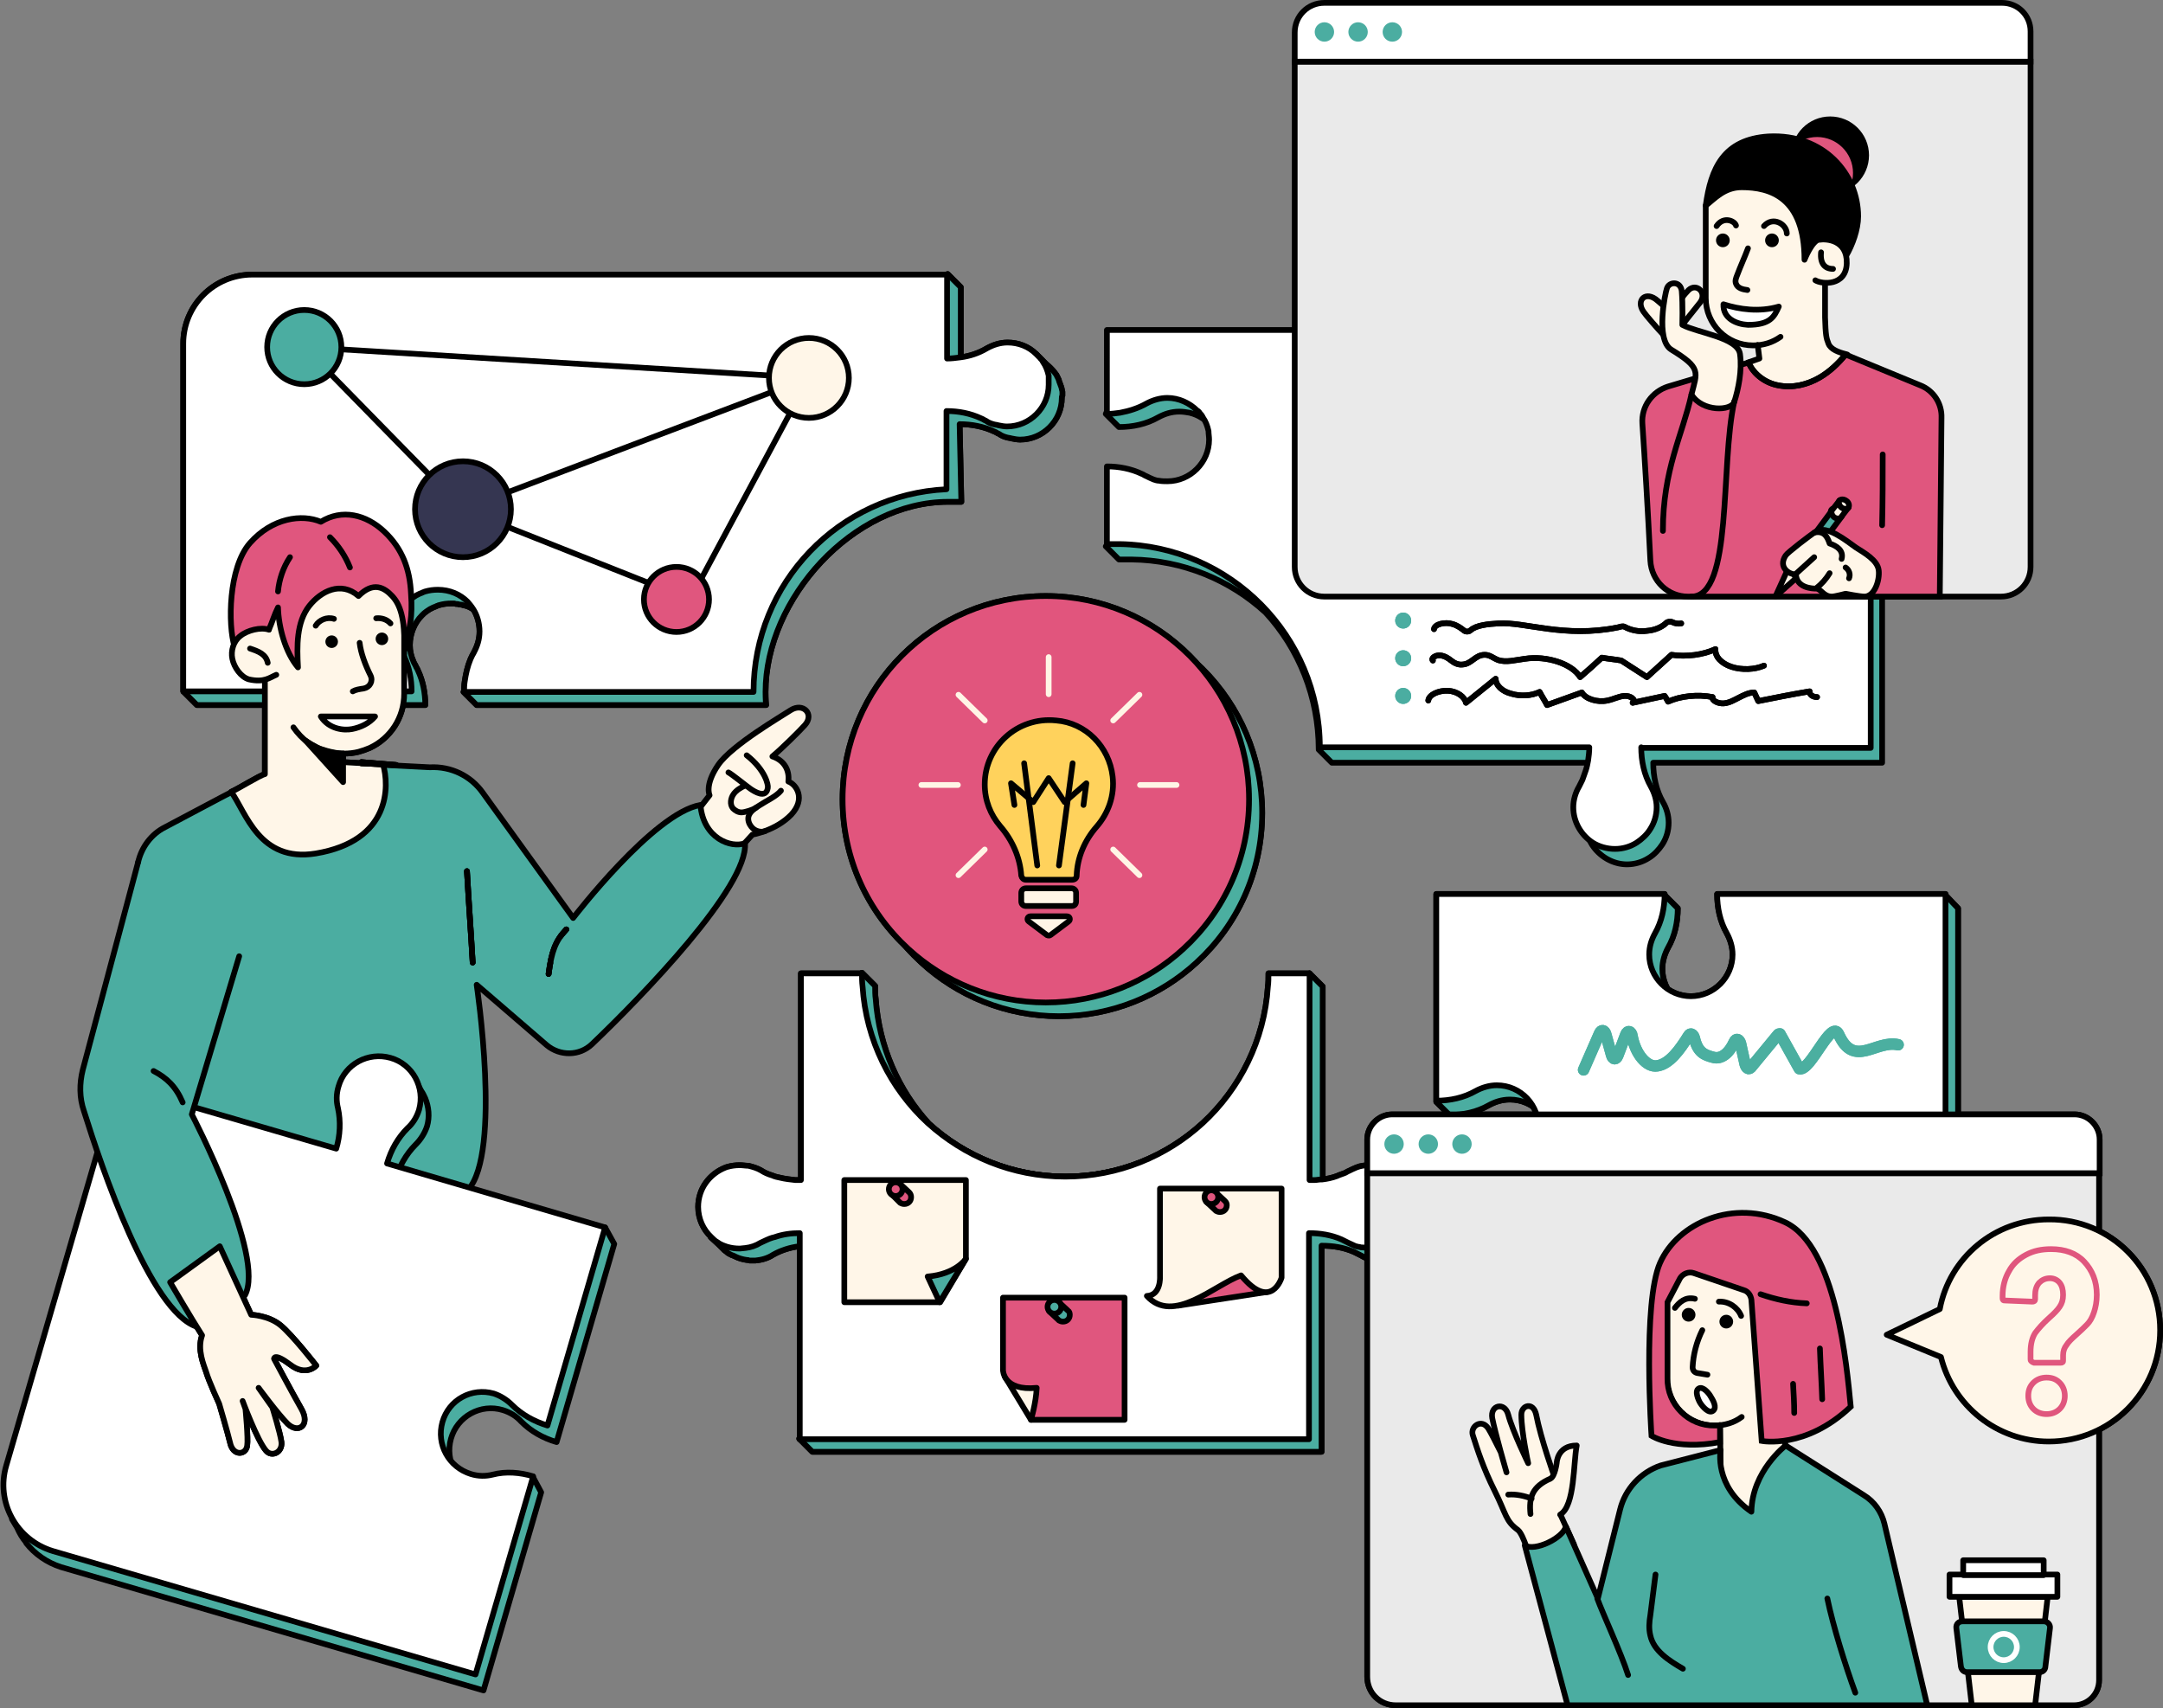<?xml version="1.0" encoding="utf-8"?>
<!-- Generator: Adobe Illustrator 28.0.0, SVG Export Plug-In . SVG Version: 6.00 Build 0)  -->
<svg version="1.1" xmlns="http://www.w3.org/2000/svg" xmlns:xlink="http://www.w3.org/1999/xlink" x="0px" y="0px"
	 viewBox="0 0 378.9 299.2" enable-background="new 0 0 378.9 299.2" xml:space="preserve">
<rect x="0" y="0" width="378.9" height="299.2" fill="#808080" stroke="none"/>
<g id="shadows" display="none">
</g>
<g id="Layer_2">
</g>
<g id="char">
</g>
<g id="Layer_5">
	<g>
		
			<line fill="#4BADA1" stroke="#000000" stroke-linecap="round" stroke-linejoin="round" stroke-miterlimit="10" x1="50.1" y1="172.7" x2="45.5" y2="178.2"/>
		<g>
			<path fill="#4BADA1" stroke="#000000" stroke-linecap="round" stroke-linejoin="round" stroke-miterlimit="10" d="M329.7,133.2
				V72.1c0-3.8-1.8-7.2-4.5-9.4l-0.5-0.5c0,0,0,0,0,0l-1.1-1.2l-0.6,0.3c-1.6-0.8-3.4-1.2-5.3-1.2H196v7.4l-2.3,5l0,0l2.3,2.3
				c0,0,0,0,0,0c2.4,0,4.8-0.5,6.9-1.7c1.1-0.6,2.3-1,3.7-1c0.6,0,1.2,0.1,1.8,0.2c0.8,0.2,1.5,0.5,2.1,0.9h0
				c0.2,0.1,0.3,0.2,0.5,0.3l0,0c0.6,0.4,1,0.9,1.5,1.5c0.1,0.1,0.2,0.3,0.3,0.4c0.1,0.1,0.1,0.2,0.2,0.4c0.1,0.1,0.1,0.2,0.2,0.4
				c0.1,0.1,0.1,0.2,0.1,0.3c0.1,0.3,0.2,0.5,0.3,0.8c0,0.1,0.1,0.2,0.1,0.3c0,0.1,0.1,0.2,0.1,0.4c0,0.1,0.1,0.3,0.1,0.4
				c0,0.1,0,0.2,0,0.3c0,0.1,0,0.2,0,0.4c0,0.1,0,0.2,0,0.4c0,4-3.3,7.3-7.3,7.3c-0.5,0-1-0.1-1.5-0.1c-0.3-0.1-0.6-0.1-0.9-0.2
				c-0.4-0.1-0.9-0.3-1.3-0.6c-0.3-0.1-0.5-0.3-0.8-0.4c-1.9-0.9-4-1.3-6.1-1.3v3.3c0,0,0,0,0,0v5l-2.3,3.2l2.3,2.3h0
				c0.6,0,1.2,0,1.7,0c0.2,0,0.4,0,0.5,0c0,0,0,0,0,0c9,0.1,17.3,3.6,23.5,9.3c5.8,6.3,9.3,14.8,9.3,24v0c0,0,2.3,2.3,2.3,2.3h47.2
				c0,1.4-0.2,2.7-0.5,4c-0.2,0.6-0.4,1.2-0.6,1.7c-0.2,0.4-0.4,0.8-0.6,1.2c-0.6,1.1-1,2.3-1,3.6c0,1.4,0.4,2.8,1.1,3.9
				c0,0,0,0,0,0c1.3,2,3.6,3.4,6.1,3.4c1.4,0,2.7-0.4,3.8-1.1c1-0.6,1.8-1.5,2.4-2.4c0.7-1.1,1.1-2.4,1.1-3.8c0-1.3-0.4-2.6-1-3.6
				c-1.2-2.1-1.7-4.5-1.7-6.9v0H329.7z"/>
			<g>
				<path fill="#FFFFFF" stroke="#000000" stroke-linecap="round" stroke-linejoin="round" stroke-miterlimit="10" d="M287.5,130.9
					L287.5,130.9c0,2.4,0.5,4.8,1.7,6.9c0.6,1.1,1,2.3,1,3.6c0,1.4-0.4,2.7-1.1,3.8c-0.6,1-1.5,1.8-2.4,2.4
					c-1.1,0.7-2.4,1.1-3.8,1.1c-1.4,0-2.8-0.4-3.9-1.1c0,0,0,0,0,0c-2-1.3-3.4-3.6-3.4-6.2c0-1.3,0.4-2.6,1-3.6
					c0.2-0.4,0.4-0.8,0.6-1.2c0.2-0.6,0.4-1.1,0.6-1.7c0.2-0.6,0.3-1.2,0.4-1.7c0.1-0.7,0.2-1.5,0.2-2.3v0h-47.2
					c0-19.5-15.7-35.3-35.1-35.6c0,0,0,0,0,0c-0.2,0-0.4,0-0.5,0c-0.6,0-1.2,0-1.7,0c0,0,0,0,0,0V81.7c2.1,0,4.2,0.4,6.1,1.3
					c0.3,0.1,0.5,0.3,0.8,0.4c0.4,0.2,0.8,0.4,1.3,0.6c0.3,0.1,0.6,0.2,0.9,0.2c0.5,0.1,1,0.1,1.5,0.1c4,0,7.3-3.3,7.3-7.3
					c0-0.5-0.1-1-0.1-1.5c-0.2-0.9-0.5-1.7-1-2.4c0-0.1-0.1-0.1-0.1-0.2c-0.1-0.2-0.3-0.4-0.4-0.5c0,0,0,0,0,0
					c-0.1-0.2-0.3-0.4-0.5-0.5c-1.3-1.3-3.2-2.2-5.2-2.2c-1.3,0-2.6,0.4-3.7,1c-1.4,0.8-3,1.3-4.6,1.6c-0.7,0.1-1.5,0.2-2.3,0.2
					c0,0,0,0,0,0V57.8h121.7c3.2,0,6,1.2,8.2,3.2c0.4,0.4,0.8,0.7,1.1,1.2c0,0,0,0,0,0c1.7,2.1,2.8,4.8,2.8,7.7v61.1H287.5z"/>
			</g>
		</g>
		<g>
			<path fill="#4BADA1" stroke="#000000" stroke-linecap="round" stroke-linejoin="round" stroke-miterlimit="10" d="M186,69.7
				c0,4-3.3,7.3-7.3,7.3c-0.5,0-1-0.1-1.5-0.2c-0.3-0.1-0.6-0.1-0.9-0.2c-0.4-0.1-0.9-0.3-1.3-0.6c-0.3-0.1-0.5-0.3-0.8-0.4
				c-1.9-0.9-4-1.3-6.1-1.3l0.3,13.6c0,0-0.4,0-0.5,0c-0.6,0-1.7,0-1.8,0c-16.7,0-32,17-32,33.3c0,0,0,1.5,0.1,2.3H83.5l-2.3-2.3
				l0,0l4.2-5.1c0.5-1,0.8-2.1,0.8-3.2c0-0.1,0-0.2,0-0.3c0-0.1,0-0.1,0-0.1c0-0.1,0-0.2,0-0.3c0-0.1,0-0.2,0-0.4
				c-0.1-0.4-0.1-0.7-0.2-1.1c-0.1-0.2-0.1-0.4-0.2-0.7c-0.1-0.2-0.2-0.4-0.3-0.6c-0.1-0.1-0.1-0.2-0.2-0.3c0,0,0,0,0,0
				c-0.1-0.2-0.2-0.4-0.4-0.5c-0.1-0.1-0.1-0.2-0.2-0.3l0,0c-0.3-0.4-0.6-0.7-1-1c-0.2-0.2-0.5-0.4-0.7-0.5l0,0
				c-0.6-0.4-1.2-0.7-1.9-0.8c-0.2-0.1-0.3-0.1-0.5-0.1c-0.2,0-0.3-0.1-0.5-0.1c-0.2,0-0.3,0-0.5-0.1c-0.2,0-0.3,0-0.5,0h0
				c-0.8,0-1.5,0.1-2.2,0.3c-0.1,0-0.2,0.1-0.3,0.1c-0.2,0.1-0.4,0.2-0.7,0.3c0,0,0,0,0,0c-0.2,0.1-0.4,0.2-0.6,0.3c0,0,0,0,0,0
				c-0.2,0.1-0.4,0.3-0.6,0.4c-0.3,0.2-0.5,0.4-0.8,0.7c-1.3,1.3-2.1,3.2-2.1,5.2c0,1,0.2,1.9,0.6,2.8c0.1,0.3,0.3,0.6,0.4,0.8
				c0.1,0.3,0.3,0.5,0.4,0.8c0.9,1.9,1.3,4,1.3,6.1h-40l-2.3-2.3l2.3-8.1V62.4c0-6.7,5.4-12.1,12.1-12.1h114.1l5.3-2.3l0,0l2.3,2.3
				l0,0v14.7c2.4,0,4.8-0.5,6.9-1.7c1.1-0.6,2.3-1,3.6-1c0.6,0,1.2,0.1,1.7,0.2l0,0l1-0.5l0.7,0.7c0,0,0,0,0,0l1,1l0,0l0.1,0.1
				c0.5,0.4,1,0.9,1.4,1.4c0.1,0.1,0.2,0.3,0.3,0.4c0.1,0.1,0.1,0.2,0.2,0.4c0.1,0.1,0.1,0.2,0.2,0.4c0.1,0.1,0.1,0.2,0.1,0.3
				c0.1,0.3,0.2,0.5,0.3,0.8c0,0.1,0.1,0.2,0.1,0.3c0,0.1,0.1,0.2,0.1,0.4c0,0.1,0.1,0.3,0.1,0.4c0,0.1,0,0.2,0,0.3
				c0,0.1,0,0.2,0,0.4C186,69.4,186,69.6,186,69.7z"/>
			<g>
				<path fill="#FFFFFF" stroke="#000000" stroke-linecap="round" stroke-linejoin="round" stroke-miterlimit="10" d="M183.7,67.4
					c0,4-3.3,7.3-7.3,7.3c-0.5,0-1-0.1-1.5-0.2c-0.3-0.1-0.6-0.1-0.9-0.2c-0.4-0.1-0.9-0.3-1.3-0.6c-0.3-0.1-0.5-0.3-0.8-0.4
					c-1.9-0.9-4-1.3-6.1-1.3v13.7c0,0,0,0,0,0C147,86.6,132,102.1,132,121.2l-50.7,0c0-0.6,0-1.2,0.1-1.8c0.2-1.4,0.5-2.7,1-3.9
					c0.2-0.4,0.3-0.7,0.5-1c0-0.1,0.1-0.1,0.1-0.2c0.6-1.1,1-2.3,1-3.7c0-1.4-0.4-2.8-1.1-3.9l0,0c-0.1-0.2-0.3-0.4-0.5-0.7
					c-0.2-0.2-0.3-0.4-0.5-0.6c-1.3-1.3-3.1-2.1-5.2-2.1c-0.8,0-1.5,0.1-2.2,0.3c-0.1,0-0.2,0.1-0.3,0.1c-0.2,0.1-0.4,0.2-0.7,0.3
					c0,0,0,0,0,0c-0.2,0.1-0.4,0.2-0.6,0.3c0,0,0,0,0,0c-0.2,0.1-0.4,0.3-0.6,0.4c-0.3,0.2-0.5,0.4-0.8,0.7
					c-1.3,1.3-2.1,3.2-2.1,5.2c0,1,0.2,1.9,0.6,2.8c0.1,0.3,0.3,0.6,0.4,0.8c0.1,0.3,0.3,0.5,0.4,0.8c0.9,1.9,1.3,4,1.3,6.1h-40
					V60.2c0-6.7,5.4-12.1,12.1-12.1h121.7v14.7c0.8,0,1.5-0.1,2.3-0.2c1.6-0.2,3.2-0.7,4.7-1.6c1.1-0.6,2.3-1,3.6-1
					c1.9,0,3.7,0.7,5,2c0.1,0.1,0.1,0.1,0.2,0.2c0.2,0.2,0.3,0.3,0.5,0.5c0,0,0,0,0,0c0.1,0.2,0.3,0.3,0.4,0.5
					c0,0.1,0.1,0.1,0.1,0.2h0c0.5,0.7,0.8,1.5,1,2.4C183.7,66.4,183.7,66.9,183.7,67.4z"/>
			</g>
		</g>
		<g>
			<path fill="#4BADA1" stroke="#000000" stroke-linecap="round" stroke-linejoin="round" stroke-miterlimit="10" d="M246.2,207.4
				C246.2,207.4,246.2,207.4,246.2,207.4c-1.1-0.7-2.5-1.1-3.9-1.1c-1.3,0-2.6,0.4-3.7,1c-0.6,0.3-1.1,0.6-1.7,0.8
				c-1.4,0.5-2.8,0.8-4.3,0.9c-0.3,0-0.6,0-0.9,0v-36.2l0,0l-2.3-2.3l-5.6,2.3l0,0h-1.6c-0.6,9.4-4.9,17.9-11.4,23.9
				c-6.3,5.8-14.8,9.4-24.1,9.4c-9.2,0-17.7-3.5-24-9.3c-5.3-5.8-8.7-13.4-9.3-21.8c-0.1-0.7-0.1-1.5-0.1-2.3l-2.3-2.3l-1,2.3h-7.5
				V209c-0.3,0-0.7,0-1,0c-0.9-0.1-1.8-0.2-2.6-0.4c-0.5-0.1-0.9-0.3-1.4-0.4c-0.7-0.2-1.3-0.5-2-0.9c-0.7-0.4-1.4-0.7-2.2-0.8
				c-0.5-0.1-1-0.1-1.5-0.1c-0.8,0-1.5,0.1-2.2,0.3c-0.1,0-0.2,0.1-0.3,0.1c-2.8,1-4.8,3.7-4.8,6.9l0,0c0,0,0,0,0,0
				c0,0.8,0.2,1.7,0.4,2.4l-0.4,0.6l0,0v0l0.1,0.1l1.3,1.2c0,0,0,0,0,0c0.1,0.1,0.2,0.2,0.3,0.3c0.1,0.1,0.2,0.2,0.3,0.3
				c0.1,0.1,0.3,0.3,0.4,0.4c0.1,0.1,0.3,0.2,0.4,0.3c0.2,0.2,0.4,0.3,0.6,0.4c0,0,0.2,0.1,0.4,0.2c0,0,0,0,0.1,0
				c0.1,0.1,0.3,0.1,0.4,0.2c0.6,0.3,1.3,0.5,2,0.6c0.2,0,0.3,0,0.5,0.1c0.2,0,0.3,0,0.5,0h0c0.2,0,0.3,0,0.5,0
				c1.1-0.1,2.2-0.4,3.1-1c0,0,0,0,0,0c1.4-0.8,3-1.3,4.6-1.5h0c0.7-0.1,1.5-0.2,2.3-0.2v28.3l-2.3,5.6l0,0l0,0l2.3,2.3h89.2v-36.1
				c2,0,3.9,0.3,5.7,1.1c0.4,0.2,0.8,0.4,1.2,0.6c0.5,0.3,1.1,0.6,1.7,0.7c0,0,0,0,0,0c0.3,0.1,0.6,0.1,0.9,0.2c0.3,0,0.7,0.1,1,0.1
				c4,0,7.3-3.3,7.3-7.3C249.6,211,248.3,208.7,246.2,207.4z"/>
			<g>
				<path fill="#FFFFFF" stroke="#000000" stroke-linecap="round" stroke-linejoin="round" stroke-miterlimit="10" d="M247.3,211.6
					C247.3,211.6,247.3,211.7,247.3,211.6c0,0.2,0,0.3,0,0.4c0,0.2-0.1,0.5-0.1,0.7c-0.6,3.1-3.2,5.6-6.5,5.9c-0.3,0-0.5,0-0.8,0
					c-0.5,0-0.9-0.1-1.4-0.1c-0.2,0-0.3-0.1-0.5-0.1c-0.2,0-0.3-0.1-0.5-0.1c-0.4-0.2-0.9-0.4-1.3-0.6c-0.4-0.2-0.8-0.4-1.2-0.6
					c-1.8-0.8-3.8-1.1-5.7-1.1v36.1h-89.2v-36.1c-1.5,0-3,0.2-4.4,0.7c-0.1,0-0.3,0.1-0.4,0.1c-0.7,0.2-1.4,0.6-2.1,0.9
					c-0.8,0.5-1.7,0.8-2.6,0.9c-0.3,0-0.7,0.1-1,0.1c-0.8,0-1.5-0.1-2.2-0.3c-0.6-0.2-1.2-0.4-1.7-0.8c-0.4-0.2-0.7-0.5-1-0.8
					c0,0-0.1-0.1-0.1-0.1c-1.4-1.3-2.3-3.2-2.3-5.3c0-3.2,2-5.8,4.8-6.9c0.1,0,0.2-0.1,0.3-0.1c0.7-0.2,1.4-0.3,2.2-0.3
					c0.5,0,1,0.1,1.5,0.1c0.8,0.2,1.5,0.4,2.2,0.8c0.6,0.4,1.3,0.7,2,0.9c0.4,0.2,0.9,0.3,1.4,0.4c0.8,0.2,1.7,0.3,2.6,0.4
					c0.3,0,0.7,0,1,0v-36.2H151c0,0.8,0,1.5,0.1,2.3c0.6,9.4,4.9,17.9,11.4,23.9c6.4,5.8,14.8,9.4,24.1,9.4c9.3,0,17.8-3.6,24.1-9.4
					c6.5-6,10.8-14.5,11.4-23.9c0,0,0,0,0,0c0.1-0.7,0.1-1.5,0.1-2.3h7.2v36.2c0.3,0,0.6,0,0.9,0c0.4,0,0.7-0.1,1.1-0.1
					c0.1,0,0.2,0,0.2,0c0.9-0.1,1.8-0.3,2.6-0.6c0.4-0.2,0.8-0.3,1.3-0.5c0.3-0.1,0.5-0.3,0.8-0.4c0.4-0.2,0.8-0.4,1.3-0.6
					c0.7-0.3,1.5-0.4,2.4-0.4c2,0,3.8,0.8,5.2,2.1c0.3,0.3,0.6,0.7,0.9,1.1c0,0,0,0,0,0c0,0.1,0.1,0.1,0.1,0.2
					c0.2,0.3,0.4,0.7,0.5,1c0,0.1,0.1,0.2,0.1,0.3c0.3,0.8,0.4,1.6,0.4,2.5C247.4,211.4,247.4,211.5,247.3,211.6z"/>
			</g>
		</g>
		<g>
			<path fill="#4BADA1" stroke="#000000" stroke-linecap="round" stroke-linejoin="round" stroke-miterlimit="10" d="M340.8,156.8
				l-3.8,2.3h-33.9c0,2.4,0.5,4.8,1.7,6.9c0.6,1.1,1,2.3,1,3.7c0,4-3.3,7.3-7.3,7.3c-4,0-7.3-3.3-7.3-7.3c0-1.3,0.4-2.6,1-3.7
				c1.2-2.1,1.7-4.5,1.7-6.9l-2.3-2.3l-4.1,2.3h-33.6v28.7l-2.3,5.2l2.3,2.3c2.4,0,4.8-0.5,6.9-1.7c1.1-0.6,2.3-1,3.7-1
				c4,0,7.3,3.3,7.3,7.3c0,4-3.3,7.3-7.3,7.3c-1.3,0-2.6-0.4-3.7-1c-2.1-1.2-4.5-1.7-6.9-1.7v28.9l-2.3,4.9l2.3,2.3h79
				c5.6,0,10.1-4.5,10.1-10.1v-71.4L340.8,156.8z"/>
			<g>
				<path fill="#FFFFFF" stroke="#000000" stroke-linecap="round" stroke-linejoin="round" stroke-miterlimit="10" d="M340.8,156.8
					v72.4c0,5-4.1,9.1-9.1,9.1h-80.1v-36.2c2.4,0,4.8,0.5,6.9,1.7c1.1,0.6,2.3,1,3.6,1c3.9,0,7.2-3.1,7.4-7c0.2-4.2-3.1-7.7-7.3-7.7
					c-1.3,0-2.6,0.4-3.7,1c-2.1,1.2-4.5,1.7-6.9,1.7v-36.2h40c0,2.4-0.5,4.8-1.7,6.9c-0.6,1.1-1,2.3-1,3.7c0,4,3.3,7.3,7.3,7.3
					c4,0,7.3-3.3,7.3-7.3c0-1.3-0.4-2.6-1-3.7c-1.2-2.1-1.7-4.5-1.7-6.9H340.8z"/>
			</g>
		</g>
		<g>
			<g>
				
					<line fill="none" stroke="#000000" stroke-width="0.5" stroke-linecap="round" stroke-linejoin="round" stroke-miterlimit="10" x1="141.7" y1="66.2" x2="81.1" y2="89.2"/>
				
					<polygon fill="none" stroke="#000000" stroke-width="0.5" stroke-linecap="round" stroke-linejoin="round" stroke-miterlimit="10" points="
					53.3,60.8 81.1,89.2 120.9,105 141.7,66.2 				"/>
			</g>
			
				<circle fill="#4BADA1" stroke="#000000" stroke-linecap="round" stroke-linejoin="round" stroke-miterlimit="10" cx="53.3" cy="60.8" r="6.5"/>
			
				<circle fill="#353651" stroke="#000000" stroke-linecap="round" stroke-linejoin="round" stroke-miterlimit="10" cx="81.1" cy="89.2" r="8.4"/>
			
				<circle fill="#FFF6E8" stroke="#000000" stroke-linecap="round" stroke-linejoin="round" stroke-miterlimit="10" cx="141.7" cy="66.2" r="7"/>
			
				<circle fill="#E0567E" stroke="#000000" stroke-linecap="round" stroke-linejoin="round" stroke-miterlimit="10" cx="118.5" cy="105" r="5.7"/>
		</g>
		<g>
			<polygon fill="#FFF6E8" stroke="#000000" stroke-linecap="round" stroke-linejoin="round" stroke-miterlimit="10" points="
				169.2,220.5 164.7,228.1 147.9,228.1 147.9,206.7 169.2,206.7 			"/>
			<path fill="#4BADA1" stroke="#000000" stroke-linecap="round" stroke-linejoin="round" stroke-miterlimit="10" d="M169.2,220.5
				c0,0-1.8,2.7-6.7,3.1l2.1,4.5L169.2,220.5z"/>
			<g>
				<path fill="#E0567E" stroke="#000000" stroke-linecap="round" stroke-linejoin="round" stroke-miterlimit="10" d="M159.6,209.7
					c0,0.7-0.5,1.2-1.2,1.2c-0.3,0-0.5-0.1-0.7-0.2l-0.2-0.2L156,209l1.8-1.5l1.4,1.3l0.1,0.1C159.5,209.1,159.6,209.4,159.6,209.7z
					"/>
				
					<circle fill="#E0567E" stroke="#000000" stroke-linecap="round" stroke-linejoin="round" stroke-miterlimit="10" cx="156.9" cy="208.3" r="1.2"/>
			</g>
		</g>
		<g>
			<polygon fill="#FFF6E8" stroke="#000000" stroke-linecap="round" stroke-linejoin="round" stroke-miterlimit="10" points="
				176,241.1 180.6,248.7 184.7,243.2 			"/>
			<g>
				<path fill="#E0567E" stroke="#000000" stroke-linecap="round" stroke-linejoin="round" stroke-miterlimit="10" d="M197,248.7
					h-16.4c0,0,0.9-3,1-5.6c-5.9,0.6-5.9-3.1-5.9-3.1v-12.7H197V248.7z"/>
				<g>
					<path fill="#4BADA1" stroke="#000000" stroke-linecap="round" stroke-linejoin="round" stroke-miterlimit="10" d="M187.4,230.3
						c0,0.7-0.5,1.2-1.2,1.2c-0.3,0-0.5-0.1-0.7-0.2l-0.2-0.2l-1.5-1.4l1.8-1.5l1.4,1.3l0.1,0.1C187.3,229.7,187.4,230,187.4,230.3z
						"/>
					
						<circle fill="#4BADA1" stroke="#000000" stroke-linecap="round" stroke-linejoin="round" stroke-miterlimit="10" cx="184.7" cy="228.9" r="1.2"/>
				</g>
			</g>
		</g>
		<g>
			<polygon fill="#E0567E" stroke="#000000" stroke-linecap="round" stroke-linejoin="round" stroke-miterlimit="10" points="
				206.4,228.7 222,226.3 218,219.3 			"/>
			<path fill="#FFF6E8" stroke="#000000" stroke-linecap="round" stroke-linejoin="round" stroke-miterlimit="10" d="M217.4,223.4
				c-4.7,1.7-11.9,8.7-16.5,3.6c2.5-0.1,2.3-3.4,2.3-3.4v-15.4h21.3v15.6C224.5,223.8,222.7,229.8,217.4,223.4z"/>
			<g>
				<path fill="#E0567E" stroke="#000000" stroke-linecap="round" stroke-linejoin="round" stroke-miterlimit="10" d="M214.9,211.1
					c0,0.7-0.5,1.2-1.2,1.2c-0.3,0-0.5-0.1-0.7-0.2l-0.2-0.2l-1.5-1.4l1.8-1.5l1.4,1.3l0.1,0.1C214.8,210.6,214.9,210.8,214.9,211.1
					z"/>
				
					<circle fill="#E0567E" stroke="#000000" stroke-linecap="round" stroke-linejoin="round" stroke-miterlimit="10" cx="212.2" cy="209.7" r="1.2"/>
			</g>
		</g>
		<path fill="none" stroke="#4BADA1" stroke-width="2" stroke-linecap="round" stroke-linejoin="round" stroke-miterlimit="10" d="
			M277.4,187.4l2.8-6.4c0.3-0.7,0.9-0.6,1.1,0.2l1,3.6c0.2,0.8,0.8,0.9,1.1,0.1l1.4-3.7c0.3-0.8,1-0.6,1.1,0.3
			c0.6,3.2,2.6,5.5,4.4,5.2c2.1-0.3,3.9-2.7,5.5-5.3c0.3-0.5,0.8-0.3,1,0.4c0.6,2.6,1.8,3,3.3,3.4c1.4,0.4,2.8-0.7,3.7-2.7
			c0.3-0.7,0.9-0.5,1.1,0.3l0.8,3.6c0.2,0.7,0.6,1,1,0.6l4.7-5.7c0.1-0.2,0.3-0.2,0.4-0.2l3.4,6.1c2,0.5,5.6-8.9,6.9-6
			c2.7,6,6.5,0.9,10.4,1.8"/>
		<g>
			<g>
				<circle fill="#4BADA1" cx="245.8" cy="95.6" r="1.4"/>
				<circle fill="#4BADA1" cx="245.8" cy="102.1" r="1.4"/>
				<circle fill="#4BADA1" cx="245.8" cy="108.7" r="1.4"/>
				<circle fill="#4BADA1" cx="245.8" cy="115.3" r="1.4"/>
				<circle fill="#4BADA1" cx="245.8" cy="121.9" r="1.4"/>
			</g>
			<g>
				<path fill="none" stroke="#000000" stroke-linecap="round" stroke-linejoin="round" stroke-miterlimit="10" d="M251.4,96.5
					l1-1.2c0.2-0.3,0.8-0.3,1.1-0.2c2.3,1.1,5.8,1.1,8.2,0c0.3-0.2,0.8-0.1,1.1,0.1l1.4,1.1c0.3,0.3,0.9,0.3,1.2,0l4.6-2.9
					c0.4-0.3,1.2-0.2,1.4,0.1l2.1,2.9c0.2,0.3,0.9,0.4,1.3,0.2l4-2.6c0.3-0.2,0.7-0.2,1-0.1c1.5,0.6,3.6,0.7,5.3,0.2
					c0.5-0.1,1,0.1,1.1,0.4c0.3,1,1.7,1.9,3.4,2c1.8,0.1,3.5-0.7,4.1-1.7c0.1-0.3,0.7-0.4,1.1-0.3c2.5,0.8,5.8,0.4,7.8-0.8
					c0.3-0.2,0.8-0.2,1,0l3.4,2c0.3,0.2,0.8,0.2,1.1,0l2.6-1.7c0.4-0.3,1.1-0.2,1.3,0.2l0.7,1.6c0.1,0.3,0.7,0.4,1.1,0.3l4-1.3"/>
				<path fill="none" stroke="#000000" stroke-linecap="round" stroke-linejoin="round" stroke-miterlimit="10" d="M252.1,103.2
					c-0.8-0.7,0.1-1.8,1.4-2.1c1.3-0.3,2.8,0.1,3.8,0.7c0.7,0.4,1.2,1,1.7,1.6c0.2,0.3,0.9,0.4,1.3,0.1l3.5-2.5
					c0.3-0.2,0.8-0.2,1.2,0c1,0.6,2.5,1,3.9,0.9c1.1-0.1,2.2-0.5,2.9-1.1c0.4-0.3,1.1-0.2,1.3,0.1l0.5,0.9c0.1,0.2,0.5,0.4,0.9,0.3
					c5.4-1.2,2.1,2.4,9.5,0c2.7-0.9,2.8,0.4,5.1,0.3c3.1-0.1,3.2-0.9,4.2-1.4c0.5-0.2,3.5-1.6,3.6-1.2c0.2,0.8,0.8,1.6,1.9,1.9
					c3.7,1.1,8.2-1.2,8.3-1.2c4,0.7,6.4,2,10.5,1.8"/>
				<path fill="none" stroke="#000000" stroke-linecap="round" stroke-linejoin="round" stroke-miterlimit="10" d="M251.2,110.2
					c0.1-0.9,2-1.3,3.2-0.9c0.8,0.2,1.5,0.7,2,1.1c0.3,0.3,0.9,0.3,1.2,0c1-0.9,3.1-1.1,4.9-1.2c4.7-0.3,11.5,2.6,20.9,0.7
					c0.5-0.1,0.8-0.3,1.2-0.1c1.1,0.6,2.5,0.9,3.9,0.7c1.4-0.1,2.7-0.7,3.4-1.4c0.2-0.2,0.7-0.3,1.1-0.1c0.4,0.2,1,0.3,1.5,0.2"/>
				<path fill="none" stroke="#000000" stroke-linecap="round" stroke-linejoin="round" stroke-miterlimit="10" d="M251,115.7
					c-0.4-0.4,0.5-1,1.3-0.9c0.8,0.1,1.4,0.5,1.9,0.9c0.5,0.4,1.2,0.8,2,0.7c1.6-0.1,2.2-1.7,3.9-1.7c0.9,0,1.5,0.6,2.3,0.9
					c1.4,0.5,3.1,0,4.7-0.2c3.9-0.6,8.3,0.9,9.7,3.2c1.3-1.1,2.5-2.2,3.8-3.4c1.1,0.2,2.3,0.3,3.4,0.5c1.5,1,3,1.9,4.5,2.9
					c1.4-1.3,2.9-2.6,4.3-3.9c2.6,0.4,5.6,0,7.7-1c-0.1,1.3,1,2.5,2.8,3.1c1.8,0.6,4.1,0.5,5.7-0.2"/>
				<path fill="none" stroke="#000000" stroke-linecap="round" stroke-linejoin="round" stroke-miterlimit="10" d="M250.2,122.7
					c0.1-1,1.8-1.8,3.5-1.7c1.6,0.1,2.9,1.1,3.1,2.1c1.7-1.4,3.5-2.8,5.2-4.2c0,1.1,1.1,2.2,2.7,2.6c1.6,0.5,3.6,0.4,5-0.3
					c0.4,0.8,0.9,1.5,1.3,2.3c2-0.7,4.1-1.5,6.1-2.2c0.6,1.1,2.7,1.8,4.5,1.4c1-0.2,1.9-0.7,2.9-0.8c1.1-0.1,2.2,0.7,1.5,1.2
					c1.9-0.4,3.7-0.8,5.6-1.2c0.2,0.3,0.4,0.6,0.6,1c2.2-1,5.2-1.3,7.8-0.8c-0.2,0.6,1,1.2,2,1.1c1-0.1,1.8-0.6,2.6-1
					c0.8-0.4,1.7-0.9,2.7-0.9c0.2,0.5,0.5,1,0.7,1.5c3-0.6,6-1.2,9-1.7c-0.1,0.5,0.5,1,1.3,1"/>
			</g>
		</g>
		<g>
			<path fill="#EAEAEA" stroke="#000000" stroke-miterlimit="10" d="M363.3,298.7H244.5c-2.8,0-5-2.2-5-5v-88.2h128.2v88.8
				C367.7,296.8,365.7,298.7,363.3,298.7z"/>
			<g>
				<path fill="#FFF6E8" stroke="#000000" stroke-linecap="round" stroke-linejoin="round" stroke-miterlimit="10" d="M273.3,265.2
					l2.4,5.3l-7.6,2.7c0,0-1.2-4.4-2.2-5.2c-2.2-1.6-2-2.7-4.1-6.9c-2-4-3-7.2-3.8-9.7c-0.5-1.5,1.5-3,2.7-1.2
					c0.4,0.6,1.6,3,2.2,4.2l1,3.5c0,0-2-6.9-2.5-9.5c-0.4-2.3,2.2-2.9,2.8-0.6c0.8,3,3.5,8.5,3.5,8.5s-1.2-5.5-1.2-8.5
					c0-1.7,2.1-2.3,2.6,0c0.8,4.2,3.2,10.9,3.2,10.9L273.3,265.2z"/>
				<path fill="#FFF6E8" stroke="#000000" stroke-linecap="round" stroke-linejoin="round" stroke-miterlimit="10" d="M268.1,265.2
					c-0.3-2.9,0.3-4.8,3.5-6.2c0.8-0.4,1.1-2.8,1.1-2.8s0.1-3,3.5-3c-0.6,3-0.3,10.6-2.9,12.1"/>
			</g>
			<path fill="#FFF6E8" stroke="#000000" stroke-linecap="round" stroke-linejoin="round" stroke-miterlimit="10" d="M305.1,248.2
				c-1.3,1-3,1.5-4.8,1.5c-4.6,0-8.3-3.7-8.3-8.3v-19.5l4.7-5.6l11,4l5,6.5v42.8h-11.1l-0.3-20"/>
			<circle cx="295.8" cy="230.3" r="1.2"/>
			<circle cx="302.4" cy="231.5" r="1.2"/>
			<path fill="none" stroke="#000000" stroke-linecap="round" stroke-miterlimit="10" d="M293.4,229.1c0.8-1,1.8-2,3.5-1.6"/>
			<path fill="none" stroke="#000000" stroke-linecap="round" stroke-miterlimit="10" d="M301.1,228c1.7-0.1,3.3,1,3.9,2.5"/>
			<path fill="none" stroke="#000000" stroke-linecap="round" stroke-miterlimit="10" d="M298.2,233c-1,2-1.6,4.3-1.7,6.5
				c0,0.5,0.3,0.9,0.8,1l1.8,0.3"/>
			<path fill="#FFFFFF" stroke="#000000" stroke-miterlimit="10" d="M297.8,245.7c0.5,0.8,1.6,2,2.3,1.4c0.7-0.6,0-1.8-0.5-2.6
				c-0.3-0.5-1.3-1.7-2-1.3C296.8,243.6,297.5,245.2,297.8,245.7z"/>
			<path fill="#4BADA1" stroke="#000000" stroke-linecap="round" stroke-linejoin="round" stroke-miterlimit="10" d="M301.4,254
				l-10.5,2.7c-3.5,1.2-6.2,4.1-7.1,7.7l-3.9,15.6l-5.6-12.6c-0.5,2-5.4,4.4-7.2,3.3l7.5,28h63l-7.5-31.8c-0.5-2.1-1.8-3.9-3.6-5
				l-13.7-8.7c0,0-5.9,4.5-6,11.6C300.2,260.3,301.4,254,301.4,254z"/>
			<path fill="none" stroke="#000000" stroke-linecap="round" stroke-linejoin="round" stroke-miterlimit="10" d="M290,275.8
				c-0.3,2.4-0.6,4.7-0.9,7.1c-0.2,1.2-0.3,2.4,0,3.6c0.6,2.7,3.3,4.4,5.7,5.8"/>
			<path fill="none" stroke="#000000" stroke-linecap="round" stroke-linejoin="round" stroke-miterlimit="10" d="M320.1,280
				c1,4.8,3.2,11.9,4.9,16.5"/>
			<path fill="none" stroke="#000000" stroke-linecap="round" stroke-linejoin="round" stroke-miterlimit="10" d="M279.8,280
				c0.9,2.5,4.2,9.6,5.4,13.4"/>
			<path fill="#FFF6E8" stroke="#000000" stroke-linecap="round" stroke-linejoin="round" stroke-miterlimit="10" d="M268.3,262.5
				c-1.3-0.5-2.7-0.8-4.1-0.7"/>
			<path fill="#E0567E" stroke="#000000" stroke-linecap="round" stroke-miterlimit="10" d="M300.4,249.7l0.9,0l0,2.9
				c-8,1.5-12-1.1-12-1.1s-1.6-23.3,1.5-30.3c3.1-7,12.9-11.3,21.9-7.1s10.8,25.2,11.5,32.3c-7.9,7.5-15.6,6-15.6,6l-1.8-24.7
				c-0.1-0.8-0.6-1.5-1.3-1.7l-8.8-3c-0.9-0.3-1.9,0.1-2.4,0.9l-2.2,4.2v13.3C292,246,295.8,249.8,300.4,249.7z"/>
			<path fill="#E0567E" stroke="#000000" stroke-linecap="round" stroke-miterlimit="10" d="M308.4,226.7c2.6,0.9,5.3,1.5,8.1,1.6"
				/>
			<path fill="#E0567E" stroke="#000000" stroke-linecap="round" stroke-miterlimit="10" d="M318.8,236.2c0.1,3,0.3,5.9,0.4,8.9"/>
			<path fill="#E0567E" stroke="#000000" stroke-linecap="round" stroke-miterlimit="10" d="M314.1,242.4c0.1,1.7,0.2,3.4,0.2,5.1"
				/>
			<path fill="#FFF6E8" stroke="#000000" stroke-linecap="round" stroke-linejoin="round" stroke-miterlimit="10" d="M378.4,233
				c0,10.8-8.7,19.5-19.5,19.5c-9.1,0-16.8-6.3-18.9-14.8l-9.5-3.9l9.3-4.5c1.7-9,9.6-15.7,19.1-15.7
				C369.7,213.5,378.4,222.2,378.4,233z"/>
			<g>
				<path fill="none" stroke="#E0567E" stroke-miterlimit="10" d="M355.8,238.4c-0.1-0.1-0.1-0.2-0.1-0.3v-1.3
					c0-1.4,0.3-2.5,0.8-3.3c0.6-0.8,1.4-1.7,2.4-2.6c0.9-0.8,1.5-1.4,1.9-2c0.4-0.6,0.6-1.2,0.6-2.1c0-0.9-0.2-1.6-0.6-2.1
					c-0.4-0.5-1-0.8-1.7-0.8c-0.8,0-1.4,0.3-1.9,0.8c-0.5,0.6-0.7,1.3-0.7,2.2v0.7c0,0.3-0.2,0.4-0.5,0.4l-4.8-0.2
					c-0.1,0-0.3,0-0.3-0.1c-0.1-0.1-0.1-0.2-0.1-0.3V227c0-1.6,0.4-3.1,1.1-4.3c0.7-1.3,1.7-2.2,3-2.9c1.3-0.7,2.7-1,4.4-1
					c2.4,0,4.4,0.7,5.8,2.2c1.4,1.5,2.2,3.4,2.2,5.8c0,1.2-0.2,2.2-0.5,3.1c-0.3,0.9-0.7,1.6-1.2,2.1c-0.5,0.5-1.1,1.1-1.9,1.8
					c-0.8,0.7-1.4,1.3-1.7,1.8c-0.4,0.5-0.6,1.1-0.6,1.8v0.9c0,0.1,0,0.3-0.1,0.3c-0.1,0.1-0.2,0.1-0.3,0.1h-4.7
					C356,238.6,355.9,238.5,355.8,238.4z M356.2,246.8c-0.6-0.6-0.9-1.4-0.9-2.3c0-1,0.3-1.7,0.9-2.3c0.6-0.6,1.4-0.9,2.3-0.9
					c1,0,1.7,0.3,2.3,0.9c0.6,0.6,0.9,1.4,0.9,2.3c0,0.9-0.3,1.7-0.9,2.3c-0.6,0.6-1.4,0.9-2.3,0.9
					C357.6,247.7,356.8,247.4,356.2,246.8z"/>
			</g>
			<path fill="#FFFFFF" stroke="#000000" stroke-miterlimit="10" d="M367.7,205.5H239.5v-5.9c0-2.4,2-4.4,4.4-4.4h119.5
				c2.4,0,4.4,2,4.4,4.4V205.5z"/>
			<g>
				<circle fill="#4BADA1" cx="244.2" cy="200.4" r="1.7"/>
				<circle fill="#4BADA1" cx="250.2" cy="200.4" r="1.7"/>
				<circle fill="#4BADA1" cx="256.1" cy="200.4" r="1.7"/>
			</g>
			<g>
				<polygon fill="#FFF6E8" stroke="#000000" stroke-linecap="round" stroke-linejoin="round" stroke-miterlimit="10" points="
					356.5,298.7 345.4,298.7 343.2,279.7 358.7,279.7 				"/>
				
					<rect x="341.5" y="275.8" fill="#FFFFFF" stroke="#000000" stroke-linecap="round" stroke-linejoin="round" stroke-miterlimit="10" width="18.9" height="3.9"/>
				<path fill="#4BADA1" stroke="#000000" stroke-miterlimit="10" d="M357.3,292.9h-12.7c-0.6,0-1-0.4-1.1-1l-0.8-6.7
					c-0.1-0.7,0.4-1.2,1.1-1.2h14.2c0.7,0,1.2,0.6,1.1,1.2l-0.8,6.7C358.3,292.5,357.8,292.9,357.3,292.9z"/>
				
					<rect x="343.9" y="273.3" fill="#FFFFFF" stroke="#000000" stroke-linecap="round" stroke-linejoin="round" stroke-miterlimit="10" width="14.1" height="2.6"/>
				<circle fill="#4BADA1" stroke="#FFFFFF" stroke-miterlimit="10" cx="351" cy="288.5" r="2.3"/>
			</g>
		</g>
		<g>
			<path fill="#FFF6E8" stroke="#000000" stroke-linecap="round" stroke-linejoin="round" stroke-miterlimit="10" d="M124.3,154.4
				l7.5-8.2c0,0,4.1-0.7,6.8-3.5c2.6-2.8,0.9-5.3-0.5-5.8c0.2-1.6-0.4-3.6-2.8-4.4c1.7-1.4,4.9-4.6,5.7-5.5c1.7-1.9-0.3-4-2.5-2.6
				c-1.5,1-10.3,6.1-12.7,9.6c-2.4,3.5-1.5,5.3-1.5,5.3l-7,9L124.3,154.4z"/>
			<path fill="none" stroke="#000000" stroke-linecap="round" stroke-linejoin="round" stroke-miterlimit="10" d="M130.8,132.3
				c3.3,2.6,3.8,5.2,3.7,5.7c-0.3,2-2.4,0.6-3,0.2s-3.3-2.6-3.9-2.9"/>
			<path fill="none" stroke="#000000" stroke-linecap="round" stroke-linejoin="round" stroke-miterlimit="10" d="M134,145.6
				c-0.6,0.2-1.7,0.1-2.4-0.8c-0.4-0.5-0.6-1.1-0.5-1.7c0.2-0.9,1.1-1.5,1.9-2c1.2-0.8,3-1.6,3.8-2.6"/>
			<path fill="none" stroke="#000000" stroke-linecap="round" stroke-linejoin="round" stroke-miterlimit="10" d="M132.4,141.5
				c-0.4,0.3-1.9,0.8-2.5,0.8s-1.1-0.3-1.5-0.7c-0.6-0.7-0.4-1.8,0.1-2.5c0.5-0.7,1.2-1.1,2-1.5"/>
		</g>
		<g>
			<path fill="#FFF6E8" stroke="#000000" stroke-linecap="round" stroke-linejoin="round" stroke-miterlimit="10" d="M60.1,135.7
				V132c-1.9,0-3.7-0.5-5.2-1.4c-0.3-0.2-0.6-0.4-0.9-0.5"/>
			<path fill="#FFF6E8" stroke="#000000" stroke-linecap="round" stroke-linejoin="round" stroke-miterlimit="10" d="M60.2,132
				c0.9,0,1.8-0.1,2.6-0.3c0.7-0.2,1.3-0.4,2-0.7c3.6-1.7,6-5.3,6-9.5v-16.3l-0.4-3.4l-14-5.2l-10,8.5v30.5
				c-0.9,0.2-4.9,2.7-5.9,3.1c2.6,3.6,4.9,12.4,14.8,10.8c13.2-2.2,12.9-11.9,11.8-15.6l-6.9-0.4"/>
			<path fill="#FFFFFF" stroke="#000000" stroke-linecap="round" stroke-linejoin="round" stroke-miterlimit="10" d="M65.7,125.5
				c-1,1.2-2.5,1.9-4,2.2s-4.1,0-5.5-2.2H65.7z"/>
			<circle cx="66.9" cy="111.9" r="1.1"/>
			<circle cx="58.1" cy="112.4" r="1.1"/>
			<path fill="none" stroke="#000000" stroke-linecap="round" stroke-linejoin="round" stroke-miterlimit="10" d="M68.4,109.2
				c-0.6-0.7-1.6-1-2.5-0.9"/>
			<path fill="none" stroke="#000000" stroke-linecap="round" stroke-linejoin="round" stroke-miterlimit="10" d="M58.5,108.4
				c-1.2-0.4-2.6,0.2-3.2,1.2"/>
			<path fill="#E0567E" stroke="#000000" stroke-linecap="round" stroke-linejoin="round" stroke-miterlimit="10" d="M56.2,91.4
				c-3.3-1.4-8.5-0.7-12.4,3.7c-3.8,4.3-3.9,14.4-2.7,18.2c0.8-1.7,1.9,2.2,2.7,0.6c0.4,1.1,2.8-4.6,3.3-3.6
				c0.7-1.6,0.9-2.5,1.6-3.9c0.1,3.5,1.3,7.9,3.5,10.5c-0.2-3.7-0.3-7.9,2-10.8c2-2.5,5.5-4.4,8.6-1.7c2.6-2.6,4.5-1.5,5.9,0
				c1.4,1.5,2.2,3.8,2.2,9.4c0.9-4.2,1.4-5.5,1.1-9.8c-0.2-4.3-1.5-7.9-4.7-10.9S59.9,89.1,56.2,91.4z"/>
			<g>
				<path fill="#FFF6E8" stroke="#000000" stroke-linecap="round" stroke-linejoin="round" stroke-miterlimit="10" d="M47.1,110.3
					c-1.4-0.5-3.8,0.1-5,1.1c-1.2,0.9-1.7,2.6-1.4,4c0.3,1.5,1.5,3.2,2.9,3.6c2.7,0.6,3.6-0.3,4.8-0.8"/>
				<path fill="#FFF6E8" stroke="#000000" stroke-linecap="round" stroke-linejoin="round" stroke-miterlimit="10" d="M46.9,116.1
					c-0.3-1.5-1.6-2-3.1-2.5"/>
			</g>
			<path fill="#C43565" stroke="#000000" stroke-linecap="round" stroke-linejoin="round" stroke-miterlimit="10" d="M48.7,103.6
				c0.2-2.1,0.9-4.2,2.1-6"/>
			<path fill="#C43565" stroke="#000000" stroke-linecap="round" stroke-linejoin="round" stroke-miterlimit="10" d="M61.3,99.4
				c-0.8-2-2-3.8-3.5-5.3"/>
			<path fill="none" stroke="#000000" stroke-linecap="round" stroke-linejoin="round" stroke-miterlimit="10" d="M63,112.6
				c0.2,1.8,1,3.9,1.9,5.7c0.5,1-0.1,2.1-1.2,2.3c-0.7,0.1-1.4,0.2-1.9,0.5"/>
			<path stroke="#000000" stroke-linecap="round" stroke-linejoin="round" stroke-miterlimit="10" d="M53.5,129.7l6.6,7.3v-5
				c0,0-1.6,0-3.9-0.8C55.2,130.9,53.5,129.7,53.5,129.7z"/>
			<path fill="none" stroke="#000000" stroke-linecap="round" stroke-linejoin="round" stroke-miterlimit="10" d="M51.4,127.4
				c0.7,1,1.6,2,2.6,2.7c0.3,0.2,0.6,0.4,0.9,0.5c1.5,0.9,3.3,1.4,5.2,1.4"/>
		</g>
		<path fill="#4BADA1" stroke="#000000" stroke-linecap="round" stroke-linejoin="round" stroke-miterlimit="10" d="M69.4,134
			L69.4,134l-6.1-0.3c0-0.1,0-0.1,0-0.2L69.4,134z"/>
		
			<line fill="#4BADA1" stroke="#000000" stroke-linecap="round" stroke-linejoin="round" stroke-miterlimit="10" x1="33.5" y1="187.3" x2="37.9" y2="178"/>
		<path fill="#4BADA1" stroke="#000000" stroke-linecap="round" stroke-linejoin="round" stroke-miterlimit="10" d="M24.2,151
			c0.6-2.6,2.3-4.9,4.7-6.1l10-5.3l5-2.6c0,0,4.2,6.5,11.9,4.6c6.9-1.7,7.5-6.8,7.6-7.8l6.1,0.3l5.8,0.3c3.7-0.2,7.2,1.5,9.3,4.5
			l15.8,21.9c0,0,14.1-18.4,22.3-19.8c0.5,5.9,5.4,7.6,7.8,6.7c0.6,7.6-18.1,26.9-26.8,35.2c-2.2,2.1-5.6,2.1-7.9,0.2l-12.3-10.6
			c0,0,4.4,29.4-1.5,35.9c-10.6,11.7-31,8.4-42.7,10.1c-1.6,0.2-6.2,1.3-8.2-4.4c-2-5.7,2.4-26.8,2.4-26.8"/>
		<path fill="#4BADA1" stroke="#000000" stroke-linecap="round" stroke-linejoin="round" stroke-miterlimit="10" d="M99.2,162.8
			c-1.9,2-2.6,3.9-3.1,7.8"/>
		<path fill="#4BADA1" stroke="#000000" stroke-linecap="round" stroke-linejoin="round" stroke-miterlimit="10" d="M20.9,175.6
			c0,0,2.7,7.1,2.9,14"/>
		<path fill="#4BADA1" stroke="#000000" stroke-linecap="round" stroke-linejoin="round" stroke-miterlimit="10" d="M81.8,152.6
			c0.3,5.3,0.7,10.7,1,16"/>
		<g>
			<g>
				<path fill="#4BADA1" stroke="#000000" stroke-linecap="round" stroke-linejoin="round" stroke-miterlimit="10" d="M88.1,247
					c1.3,0.4,2.4,1.1,3.2,2c1.7,1.7,3.8,2.9,6.2,3.6l10.1-34.7L106,215l-4.8,1l-32-9.3c0.7-2.3,1.9-4.5,3.6-6.2c0.9-0.9,1.6-2,2-3.2
					c0.5-1.7,0.3-3.4-0.3-4.9l0,0l0,0c-0.2-0.4-0.4-0.9-0.7-1.3l-1.4-2.6l-0.7,0.5c-0.6-0.4-1.2-0.6-1.8-0.8c-3.9-1.1-7.9,1.1-9.1,5
					c-0.4,1.3-0.4,2.6-0.1,3.8c0.6,2.3,0.4,4.8-0.3,7.1l-38.4-11.2L2.5,259.5c-0.6,2.1-0.6,4.2-0.1,6.2l-0.3,0.4l0.9,1.5
					c0.4,0.9,0.9,1.8,1.6,2.6l0,0.1l0,0c1.5,1.9,3.6,3.4,6.1,4.2l74,21.6l10.1-34.7l-1.5-2.8l-5.6,2.6c-1.2,0.3-2.5,0.3-3.7-0.1
					c-3.9-1.1-6.1-5.2-5-9.1C80.1,248.1,84.2,245.8,88.1,247z"/>
				<g>
					<path fill="#FFFFFF" stroke="#000000" stroke-linecap="round" stroke-linejoin="round" stroke-miterlimit="10" d="M77.5,249.1
						c-1.1,3.9,1.1,7.9,5,9.1c1.3,0.4,2.6,0.4,3.8,0.1c2.3-0.6,4.8-0.4,7.1,0.3l-10.1,34.7l-74-21.6c-6.4-1.9-10.1-8.6-8.2-15
						l19.4-66.7l38.4,11.2c0.7-2.3,0.8-4.8,0.3-7.1c-0.3-1.2-0.3-2.5,0.1-3.8c1.1-3.9,5.2-6.1,9.1-5c3.9,1.1,6.1,5.2,5,9.1
						c-0.4,1.3-1.1,2.4-2,3.2c-1.7,1.7-2.9,3.8-3.6,6.2L106,215l-10.1,34.7c-2.3-0.7-4.5-1.9-6.2-3.6c-0.9-0.9-2-1.6-3.2-2
						C82.6,243,78.6,245.2,77.5,249.1z"/>
				</g>
			</g>
		</g>
		<g>
			<path fill="#FFF6E8" stroke="#000000" stroke-linecap="round" stroke-linejoin="round" stroke-miterlimit="10" d="M38.5,218.3
				l5.5,12c0,0,3,0.1,5.1,1.8c2.1,1.7,6.3,7.1,6.3,7.1s-1.8,2-4.6-0.2C48,236.9,48,238,48,238s3.2,6,4.8,8.8
				c1.6,2.8-0.5,4.4-2.4,2.6c-1.7-1.7-5.1-6.3-5.1-6.3l2.4,3.4c0,0,1.4,4.5,1.6,6.1c0.2,1.8-1.7,2.7-2.7,1.5
				c-1.5-1.7-4.1-8.7-4.1-8.7l0.5,1.4c0,0,0.5,5.2,0.3,6.4c-0.2,1.7-2.5,1.9-3-0.5c-0.4-1.7-1.9-6.8-1.9-6.8s-1.8-3.9-2.3-5.6
				c-0.4-1.2-1.6-3.9-0.7-6.4c-1.8-2.8-5.6-9.3-5.6-9.3L38.5,218.3z"/>
		</g>
		<g>
			<path fill="#4BADA1" stroke="#000000" stroke-linecap="round" stroke-linejoin="round" stroke-miterlimit="10" d="M24.2,151
				l-9.7,36.4c-0.6,2.4-0.6,4.9,0.2,7.2c3,9.6,11.6,35.2,19.8,37.8c1.2-4.9,5.6-5.5,8.4-5.5c3.7-6.8-9.3-31.7-9.3-31.7l8.3-27.7"/>
			<path fill="#4BADA1" stroke="#000000" stroke-linecap="round" stroke-linejoin="round" stroke-miterlimit="10" d="M32,193.1
				c-1.2-2.8-2.8-4.3-5.1-5.5"/>
		</g>
		<g>
			<path fill="#4BADA1" stroke="#000000" stroke-linecap="round" stroke-linejoin="round" stroke-miterlimit="10" d="M186,69.7
				c0,4-3.3,7.3-7.3,7.3c-0.5,0-1-0.1-1.5-0.2c-0.3-0.1-0.6-0.1-0.9-0.2c-0.4-0.1-0.9-0.3-1.3-0.6c-0.3-0.1-0.5-0.3-0.8-0.4
				c-1.9-0.9-4-1.3-6.1-1.3l0.3,13.6c0,0-0.4,0-0.5,0c-0.6,0-1.7,0-1.8,0c-16.7,0-32,17-32,33.3c0,0,0,1.5,0.1,2.3H83.5l-2.3-2.3
				l0,0l4.2-5.1c0.5-1,0.8-2.1,0.8-3.2c0-0.1,0-0.2,0-0.3c0-0.1,0-0.1,0-0.1c0-0.1,0-0.2,0-0.3c0-0.1,0-0.2,0-0.4
				c-0.1-0.4-0.1-0.7-0.2-1.1c-0.1-0.2-0.1-0.4-0.2-0.7c-0.1-0.2-0.2-0.4-0.3-0.6c-0.1-0.1-0.1-0.2-0.2-0.3c0,0,0,0,0,0
				c-0.1-0.2-0.2-0.4-0.4-0.5c-0.1-0.1-0.1-0.2-0.2-0.3l0,0c-0.3-0.4-0.6-0.7-1-1c-0.2-0.2-0.5-0.4-0.7-0.5l0,0
				c-0.6-0.4-1.2-0.7-1.9-0.8c-0.2-0.1-0.3-0.1-0.5-0.1c-0.2,0-0.3-0.1-0.5-0.1c-0.2,0-0.3,0-0.5-0.1c-0.2,0-0.3,0-0.5,0h0
				c-0.8,0-1.5,0.1-2.2,0.3c-0.1,0-0.2,0.1-0.3,0.1c-0.2,0.1-0.4,0.2-0.7,0.3c0,0,0,0,0,0c-0.2,0.1-0.4,0.2-0.6,0.3c0,0,0,0,0,0
				c-0.2,0.1-0.4,0.3-0.6,0.4c-0.3,0.2-0.5,0.4-0.8,0.7c-1.3,1.3-2.1,3.2-2.1,5.2c0,1,0.2,1.9,0.6,2.8c0.1,0.3,0.3,0.6,0.4,0.8
				c0.1,0.3,0.3,0.5,0.4,0.8c0.9,1.9,1.3,4,1.3,6.1h-40l-2.3-2.3l2.3-8.1V62.4c0-6.7,5.4-12.1,12.1-12.1h114.1l5.3-2.3l0,0l2.3,2.3
				l0,0v14.7c2.4,0,4.8-0.5,6.9-1.7c1.1-0.6,2.3-1,3.6-1c0.6,0,1.2,0.1,1.7,0.2l0,0l1-0.5l0.7,0.7c0,0,0,0,0,0l1,1l0,0l0.1,0.1
				c0.5,0.4,1,0.9,1.4,1.4c0.1,0.1,0.2,0.3,0.3,0.4c0.1,0.1,0.1,0.2,0.2,0.4c0.1,0.1,0.1,0.2,0.2,0.4c0.1,0.1,0.1,0.2,0.1,0.3
				c0.1,0.3,0.2,0.5,0.3,0.8c0,0.1,0.1,0.2,0.1,0.3c0,0.1,0.1,0.2,0.1,0.4c0,0.1,0.1,0.3,0.1,0.4c0,0.1,0,0.2,0,0.3
				c0,0.1,0,0.2,0,0.4C186,69.4,186,69.6,186,69.7z"/>
			<g>
				<path fill="#FFFFFF" stroke="#000000" stroke-linecap="round" stroke-linejoin="round" stroke-miterlimit="10" d="M183.7,67.4
					c0,4-3.3,7.3-7.3,7.3c-0.5,0-1-0.1-1.5-0.2c-0.3-0.1-0.6-0.1-0.9-0.2c-0.4-0.1-0.9-0.3-1.3-0.6c-0.3-0.1-0.5-0.3-0.8-0.4
					c-1.9-0.9-4-1.3-6.1-1.3v13.7c0,0,0,0,0,0C147,86.6,132,102.1,132,121.2l-50.7,0c0-0.6,0-1.2,0.1-1.8c0.2-1.4,0.5-2.7,1-3.9
					c0.2-0.4,0.3-0.7,0.5-1c0-0.1,0.1-0.1,0.1-0.2c0.6-1.1,1-2.3,1-3.7c0-1.4-0.4-2.8-1.1-3.9l0,0c-0.1-0.2-0.3-0.4-0.5-0.7
					c-0.2-0.2-0.3-0.4-0.5-0.6c-1.3-1.3-3.1-2.1-5.2-2.1c-0.8,0-1.5,0.1-2.2,0.3c-0.1,0-0.2,0.1-0.3,0.1c-0.2,0.1-0.4,0.2-0.7,0.3
					c0,0,0,0,0,0c-0.2,0.1-0.4,0.2-0.6,0.3c0,0,0,0,0,0c-0.2,0.1-0.4,0.3-0.6,0.4c-0.3,0.2-0.5,0.4-0.8,0.7
					c-1.3,1.3-2.1,3.2-2.1,5.2c0,1,0.2,1.9,0.6,2.8c0.1,0.3,0.3,0.6,0.4,0.8c0.1,0.3,0.3,0.5,0.4,0.8c0.9,1.9,1.3,4,1.3,6.1h-40
					V60.2c0-6.7,5.4-12.1,12.1-12.1h121.7v14.7c0.8,0,1.5-0.1,2.3-0.2c1.6-0.2,3.2-0.7,4.7-1.6c1.1-0.6,2.3-1,3.6-1
					c1.9,0,3.7,0.7,5,2c0.1,0.1,0.1,0.1,0.2,0.2c0.2,0.2,0.3,0.3,0.5,0.5c0,0,0,0,0,0c0.1,0.2,0.3,0.3,0.4,0.5
					c0,0.1,0.1,0.1,0.1,0.2h0c0.5,0.7,0.8,1.5,1,2.4C183.7,66.4,183.7,66.9,183.7,67.4z"/>
			</g>
		</g>
		<g>
			<path fill="#4BADA1" stroke="#000000" stroke-linecap="round" stroke-linejoin="round" stroke-miterlimit="10" d="M246.2,207.4
				C246.2,207.4,246.2,207.4,246.2,207.4c-1.1-0.7-2.5-1.1-3.9-1.1c-1.3,0-2.6,0.4-3.7,1c-0.6,0.3-1.1,0.6-1.7,0.8
				c-1.4,0.5-2.8,0.8-4.3,0.9c-0.3,0-0.6,0-0.9,0v-36.2l0,0l-2.3-2.3l-5.6,2.3l0,0h-1.6c-0.6,9.4-4.9,17.9-11.4,23.9
				c-6.3,5.8-14.8,9.4-24.1,9.4c-9.2,0-17.7-3.5-24-9.3c-5.3-5.8-8.7-13.4-9.3-21.8c-0.1-0.7-0.1-1.5-0.1-2.3l-2.3-2.3l-1,2.3h-7.5
				V209c-0.3,0-0.7,0-1,0c-0.9-0.1-1.8-0.2-2.6-0.4c-0.5-0.1-0.9-0.3-1.4-0.4c-0.7-0.2-1.3-0.5-2-0.9c-0.7-0.4-1.4-0.7-2.2-0.8
				c-0.5-0.1-1-0.1-1.5-0.1c-0.8,0-1.5,0.1-2.2,0.3c-0.1,0-0.2,0.1-0.3,0.1c-2.8,1-4.8,3.7-4.8,6.9l0,0c0,0,0,0,0,0
				c0,0.8,0.2,1.7,0.4,2.4l-0.4,0.6l0,0v0l0.1,0.1l1.3,1.2c0,0,0,0,0,0c0.1,0.1,0.2,0.2,0.3,0.3c0.1,0.1,0.2,0.2,0.3,0.3
				c0.1,0.1,0.3,0.3,0.4,0.4c0.1,0.1,0.3,0.2,0.4,0.3c0.2,0.2,0.4,0.3,0.6,0.4c0,0,0.2,0.1,0.4,0.2c0,0,0,0,0.1,0
				c0.1,0.1,0.3,0.1,0.4,0.2c0.6,0.3,1.3,0.5,2,0.6c0.2,0,0.3,0,0.5,0.1c0.2,0,0.3,0,0.5,0h0c0.2,0,0.3,0,0.5,0
				c1.1-0.1,2.2-0.4,3.1-1c0,0,0,0,0,0c1.4-0.8,3-1.3,4.6-1.5h0c0.7-0.1,1.5-0.2,2.3-0.2v28.3l-2.3,5.6l0,0l0,0l2.3,2.3h89.2v-36.1
				c2,0,3.9,0.3,5.7,1.1c0.4,0.2,0.8,0.4,1.2,0.6c0.5,0.3,1.1,0.6,1.7,0.7c0,0,0,0,0,0c0.3,0.1,0.6,0.1,0.9,0.2c0.3,0,0.7,0.1,1,0.1
				c4,0,7.3-3.3,7.3-7.3C249.6,211,248.3,208.7,246.2,207.4z"/>
			<g>
				<path fill="#FFFFFF" stroke="#000000" stroke-linecap="round" stroke-linejoin="round" stroke-miterlimit="10" d="M247.3,211.6
					C247.3,211.6,247.3,211.7,247.3,211.6c0,0.2,0,0.3,0,0.4c0,0.2-0.1,0.5-0.1,0.7c-0.6,3.1-3.2,5.6-6.5,5.9c-0.3,0-0.5,0-0.8,0
					c-0.5,0-0.9-0.1-1.4-0.1c-0.2,0-0.3-0.1-0.5-0.1c-0.2,0-0.3-0.1-0.5-0.1c-0.4-0.2-0.9-0.4-1.3-0.6c-0.4-0.2-0.8-0.4-1.2-0.6
					c-1.8-0.8-3.8-1.1-5.7-1.1v36.1h-89.2v-36.1c-1.5,0-3,0.2-4.4,0.7c-0.1,0-0.3,0.1-0.4,0.1c-0.7,0.2-1.4,0.6-2.1,0.9
					c-0.8,0.5-1.7,0.8-2.6,0.9c-0.3,0-0.7,0.1-1,0.1c-0.8,0-1.5-0.1-2.2-0.3c-0.6-0.2-1.2-0.4-1.7-0.8c-0.4-0.2-0.7-0.5-1-0.8
					c0,0-0.1-0.1-0.1-0.1c-1.4-1.3-2.3-3.2-2.3-5.3c0-3.2,2-5.8,4.8-6.9c0.1,0,0.2-0.1,0.3-0.1c0.7-0.2,1.4-0.3,2.2-0.3
					c0.5,0,1,0.1,1.5,0.1c0.8,0.2,1.5,0.4,2.2,0.8c0.6,0.4,1.3,0.7,2,0.9c0.4,0.2,0.9,0.3,1.4,0.4c0.8,0.2,1.7,0.3,2.6,0.4
					c0.3,0,0.7,0,1,0v-36.2H151c0,0.8,0,1.5,0.1,2.3c0.6,9.4,4.9,17.9,11.4,23.9c6.4,5.8,14.8,9.4,24.1,9.4c9.3,0,17.8-3.6,24.1-9.4
					c6.5-6,10.8-14.5,11.4-23.9c0,0,0,0,0,0c0.1-0.7,0.1-1.5,0.1-2.3h7.2v36.2c0.3,0,0.6,0,0.9,0c0.4,0,0.7-0.1,1.1-0.1
					c0.1,0,0.2,0,0.2,0c0.9-0.1,1.8-0.3,2.6-0.6c0.4-0.2,0.8-0.3,1.3-0.5c0.3-0.1,0.5-0.3,0.8-0.4c0.4-0.2,0.8-0.4,1.3-0.6
					c0.7-0.3,1.5-0.4,2.4-0.4c2,0,3.8,0.8,5.2,2.1c0.3,0.3,0.6,0.7,0.9,1.1c0,0,0,0,0,0c0,0.1,0.1,0.1,0.1,0.2
					c0.2,0.3,0.4,0.7,0.5,1c0,0.1,0.1,0.2,0.1,0.3c0.3,0.8,0.4,1.6,0.4,2.5C247.4,211.4,247.4,211.5,247.3,211.6z"/>
			</g>
		</g>
		<g>
			<path fill="#4BADA1" stroke="#000000" stroke-linecap="round" stroke-linejoin="round" stroke-miterlimit="10" d="M340.8,156.8
				l-3.8,2.3h-33.9c0,2.4,0.5,4.8,1.7,6.9c0.6,1.1,1,2.3,1,3.7c0,4-3.3,7.3-7.3,7.3c-4,0-7.3-3.3-7.3-7.3c0-1.3,0.4-2.6,1-3.7
				c1.2-2.1,1.7-4.5,1.7-6.9l-2.3-2.3l-4.1,2.3h-33.6v28.7l-2.3,5.2l2.3,2.3c2.4,0,4.8-0.5,6.9-1.7c1.1-0.6,2.3-1,3.7-1
				c4,0,7.3,3.3,7.3,7.3c0,4-3.3,7.3-7.3,7.3c-1.3,0-2.6-0.4-3.7-1c-2.1-1.2-4.5-1.7-6.9-1.7v28.9l-2.3,4.9l2.3,2.3h79
				c5.6,0,10.1-4.5,10.1-10.1v-71.4L340.8,156.8z"/>
			<g>
				<path fill="#FFFFFF" stroke="#000000" stroke-linecap="round" stroke-linejoin="round" stroke-miterlimit="10" d="M340.8,156.8
					v72.4c0,5-4.1,9.1-9.1,9.1h-80.1v-36.2c2.4,0,4.8,0.5,6.9,1.7c1.1,0.6,2.3,1,3.6,1c3.9,0,7.2-3.1,7.4-7c0.2-4.2-3.1-7.7-7.3-7.7
					c-1.3,0-2.6,0.4-3.7,1c-2.1,1.2-4.5,1.7-6.9,1.7v-36.2h40c0,2.4-0.5,4.8-1.7,6.9c-0.6,1.1-1,2.3-1,3.7c0,4,3.3,7.3,7.3,7.3
					c4,0,7.3-3.3,7.3-7.3c0-1.3-0.4-2.6-1-3.7c-1.2-2.1-1.7-4.5-1.7-6.9H340.8z"/>
			</g>
		</g>
		<g>
			<path fill="#353651" stroke="#000000" stroke-linecap="round" stroke-linejoin="round" stroke-miterlimit="10" d="M221.1,142.4
				c0,10.4-4.4,19.7-11.5,26.2c-6.3,5.8-14.8,9.4-24.1,9.4c-9.3,0-17.8-3.6-24.1-9.4c-7.1-6.5-11.5-15.8-11.5-26.2
				c0-19.7,15.9-35.6,35.6-35.6S221.1,122.7,221.1,142.4z"/>
			<path fill="#4BADA1" stroke="#000000" stroke-linecap="round" stroke-linejoin="round" stroke-miterlimit="10" d="M218.8,140
				c0,10.4-4.4,19.7-11.5,26.2c-6.3,5.8-14.8,9.4-24.1,9.4s-17.8-3.6-24.1-9.4c-7.1-6.5-11.5-15.8-11.5-26.2
				c0-19.7,15.9-35.6,35.6-35.6S218.8,120.4,218.8,140z"/>
			<g>
				<path fill="#FFF6E8" stroke="#000000" stroke-linecap="round" stroke-linejoin="round" stroke-miterlimit="10" d="M207.3,156.4
					v9.8c-6.3,5.8-14.8,9.4-24.1,9.4s-17.8-3.6-24.1-9.4v-9.8c0-5.1,4.1-9.2,9.2-9.2h29.8C203.2,147.2,207.3,151.3,207.3,156.4z"/>
			</g>
		</g>
		<g>
			<g>
				
					<line fill="none" stroke="#000000" stroke-linecap="round" stroke-linejoin="round" stroke-miterlimit="10" x1="141.7" y1="66.2" x2="81.1" y2="89.2"/>
				<polygon fill="none" stroke="#000000" stroke-linecap="round" stroke-linejoin="round" stroke-miterlimit="10" points="
					53.3,60.8 81.1,89.2 120.9,105 141.7,66.2 				"/>
			</g>
			
				<circle fill="#4BADA1" stroke="#000000" stroke-linecap="round" stroke-linejoin="round" stroke-miterlimit="10" cx="53.3" cy="60.8" r="6.5"/>
			
				<circle fill="#353651" stroke="#000000" stroke-linecap="round" stroke-linejoin="round" stroke-miterlimit="10" cx="81.1" cy="89.2" r="8.4"/>
			
				<circle fill="#FFF6E8" stroke="#000000" stroke-linecap="round" stroke-linejoin="round" stroke-miterlimit="10" cx="141.7" cy="66.2" r="7"/>
			
				<circle fill="#E0567E" stroke="#000000" stroke-linecap="round" stroke-linejoin="round" stroke-miterlimit="10" cx="118.5" cy="105" r="5.7"/>
		</g>
		<g>
			<polygon fill="#FFF6E8" stroke="#000000" stroke-linecap="round" stroke-linejoin="round" stroke-miterlimit="10" points="
				169.2,220.5 164.7,228.1 147.9,228.1 147.9,206.7 169.2,206.7 			"/>
			<path fill="#4BADA1" stroke="#000000" stroke-linecap="round" stroke-linejoin="round" stroke-miterlimit="10" d="M169.2,220.5
				c0,0-1.8,2.7-6.7,3.1l2.1,4.5L169.2,220.5z"/>
			<g>
				<path fill="#E0567E" stroke="#000000" stroke-linecap="round" stroke-linejoin="round" stroke-miterlimit="10" d="M159.6,209.7
					c0,0.7-0.5,1.2-1.2,1.2c-0.3,0-0.5-0.1-0.7-0.2l-0.2-0.2L156,209l1.8-1.5l1.4,1.3l0.1,0.1C159.5,209.1,159.6,209.4,159.6,209.7z
					"/>
				
					<circle fill="#E0567E" stroke="#000000" stroke-linecap="round" stroke-linejoin="round" stroke-miterlimit="10" cx="156.9" cy="208.3" r="1.2"/>
			</g>
		</g>
		<g>
			<polygon fill="#FFF6E8" stroke="#000000" stroke-linecap="round" stroke-linejoin="round" stroke-miterlimit="10" points="
				176,241.1 180.6,248.7 184.7,243.2 			"/>
			<g>
				<path fill="#E0567E" stroke="#000000" stroke-linecap="round" stroke-linejoin="round" stroke-miterlimit="10" d="M197,248.7
					h-16.4c0,0,0.9-3,1-5.6c-5.9,0.6-5.9-3.1-5.9-3.1v-12.7H197V248.7z"/>
				<g>
					<path fill="#4BADA1" stroke="#000000" stroke-linecap="round" stroke-linejoin="round" stroke-miterlimit="10" d="M187.4,230.3
						c0,0.7-0.5,1.2-1.2,1.2c-0.3,0-0.5-0.1-0.7-0.2l-0.2-0.2l-1.5-1.4l1.8-1.5l1.4,1.3l0.1,0.1C187.3,229.7,187.4,230,187.4,230.3z
						"/>
					
						<circle fill="#4BADA1" stroke="#000000" stroke-linecap="round" stroke-linejoin="round" stroke-miterlimit="10" cx="184.7" cy="228.9" r="1.2"/>
				</g>
			</g>
		</g>
		<g>
			<polygon fill="#E0567E" stroke="#000000" stroke-linecap="round" stroke-linejoin="round" stroke-miterlimit="10" points="
				206.4,228.7 222,226.3 218,219.3 			"/>
			<path fill="#FFF6E8" stroke="#000000" stroke-linecap="round" stroke-linejoin="round" stroke-miterlimit="10" d="M217.4,223.4
				c-4.7,1.7-11.9,8.7-16.5,3.6c2.5-0.1,2.3-3.4,2.3-3.4v-15.4h21.3v15.6C224.5,223.8,222.7,229.8,217.4,223.4z"/>
			<g>
				<path fill="#E0567E" stroke="#000000" stroke-linecap="round" stroke-linejoin="round" stroke-miterlimit="10" d="M214.9,211.1
					c0,0.7-0.5,1.2-1.2,1.2c-0.3,0-0.5-0.1-0.7-0.2l-0.2-0.2l-1.5-1.4l1.8-1.5l1.4,1.3l0.1,0.1C214.8,210.6,214.9,210.8,214.9,211.1
					z"/>
				
					<circle fill="#E0567E" stroke="#000000" stroke-linecap="round" stroke-linejoin="round" stroke-miterlimit="10" cx="212.2" cy="209.7" r="1.2"/>
			</g>
		</g>
		<path fill="none" stroke="#4BADA1" stroke-width="2" stroke-linecap="round" stroke-linejoin="round" stroke-miterlimit="10" d="
			M277.4,187.4l2.8-6.4c0.3-0.7,0.9-0.6,1.1,0.2l1,3.6c0.2,0.8,0.8,0.9,1.1,0.1l1.4-3.7c0.3-0.8,1-0.6,1.1,0.3
			c0.6,3.2,2.6,5.5,4.4,5.2c2.1-0.3,3.9-2.7,5.5-5.3c0.3-0.5,0.8-0.3,1,0.4c0.6,2.6,1.8,3,3.3,3.4c1.4,0.4,2.8-0.7,3.7-2.7
			c0.3-0.7,0.9-0.5,1.1,0.3l0.8,3.6c0.2,0.7,0.6,1,1,0.6l4.7-5.7c0.1-0.2,0.3-0.2,0.4-0.2l3.4,6.1c2,0.5,5.6-8.9,6.9-6
			c2.7,6,6.5,0.9,10.4,1.8"/>
		<g>
			<g>
				<circle fill="#4BADA1" cx="245.8" cy="95.6" r="1.4"/>
				<circle fill="#4BADA1" cx="245.8" cy="102.1" r="1.4"/>
				<circle fill="#4BADA1" cx="245.8" cy="108.7" r="1.4"/>
				<circle fill="#4BADA1" cx="245.8" cy="115.3" r="1.4"/>
				<circle fill="#4BADA1" cx="245.8" cy="121.9" r="1.4"/>
			</g>
			<g>
				<path fill="none" stroke="#000000" stroke-linecap="round" stroke-linejoin="round" stroke-miterlimit="10" d="M251.4,96.5
					l1-1.2c0.2-0.3,0.8-0.3,1.1-0.2c2.3,1.1,5.8,1.1,8.2,0c0.3-0.2,0.8-0.1,1.1,0.1l1.4,1.1c0.3,0.3,0.9,0.3,1.2,0l4.6-2.9
					c0.4-0.3,1.2-0.2,1.4,0.1l2.1,2.9c0.2,0.3,0.9,0.4,1.3,0.2l4-2.6c0.3-0.2,0.7-0.2,1-0.1c1.5,0.6,3.6,0.7,5.3,0.2
					c0.5-0.1,1,0.1,1.1,0.4c0.3,1,1.7,1.9,3.4,2c1.8,0.1,3.5-0.7,4.1-1.7c0.1-0.3,0.7-0.4,1.1-0.3c2.5,0.8,5.8,0.4,7.8-0.8
					c0.3-0.2,0.8-0.2,1,0l3.4,2c0.3,0.2,0.8,0.2,1.1,0l2.6-1.7c0.4-0.3,1.1-0.2,1.3,0.2l0.7,1.6c0.1,0.3,0.7,0.4,1.1,0.3l4-1.3"/>
				<path fill="none" stroke="#000000" stroke-linecap="round" stroke-linejoin="round" stroke-miterlimit="10" d="M252.1,103.2
					c-0.8-0.7,0.1-1.8,1.4-2.1c1.3-0.3,2.8,0.1,3.8,0.7c0.7,0.4,1.2,1,1.7,1.6c0.2,0.3,0.9,0.4,1.3,0.1l3.5-2.5
					c0.3-0.2,0.8-0.2,1.2,0c1,0.6,2.5,1,3.9,0.9c1.1-0.1,2.2-0.5,2.9-1.1c0.4-0.3,1.1-0.2,1.3,0.1l0.5,0.9c0.1,0.2,0.5,0.4,0.9,0.3
					c5.4-1.2,2.1,2.4,9.5,0c2.7-0.9,2.8,0.4,5.1,0.3c3.1-0.1,3.2-0.9,4.2-1.4c0.5-0.2,3.5-1.6,3.6-1.2c0.2,0.8,0.8,1.6,1.9,1.9
					c3.7,1.1,8.2-1.2,8.3-1.2c4,0.7,6.4,2,10.5,1.8"/>
				<path fill="none" stroke="#000000" stroke-linecap="round" stroke-linejoin="round" stroke-miterlimit="10" d="M251.2,110.2
					c0.1-0.9,2-1.3,3.2-0.9c0.8,0.2,1.5,0.7,2,1.1c0.3,0.3,0.9,0.3,1.2,0c1-0.9,3.1-1.1,4.9-1.2c4.7-0.3,11.5,2.6,20.9,0.7
					c0.5-0.1,0.8-0.3,1.2-0.1c1.1,0.6,2.5,0.9,3.9,0.7c1.4-0.1,2.7-0.7,3.4-1.4c0.2-0.2,0.7-0.3,1.1-0.1c0.4,0.2,1,0.3,1.5,0.2"/>
				<path fill="none" stroke="#000000" stroke-linecap="round" stroke-linejoin="round" stroke-miterlimit="10" d="M251,115.7
					c-0.4-0.4,0.5-1,1.3-0.9c0.8,0.1,1.4,0.5,1.9,0.9c0.5,0.4,1.2,0.8,2,0.7c1.6-0.1,2.2-1.7,3.9-1.7c0.9,0,1.5,0.6,2.3,0.9
					c1.4,0.5,3.1,0,4.7-0.2c3.9-0.6,8.3,0.9,9.7,3.2c1.3-1.1,2.5-2.2,3.8-3.4c1.1,0.2,2.3,0.3,3.4,0.5c1.5,1,3,1.9,4.5,2.9
					c1.4-1.3,2.9-2.6,4.3-3.9c2.6,0.4,5.6,0,7.7-1c-0.1,1.3,1,2.5,2.8,3.1c1.8,0.6,4.1,0.5,5.7-0.2"/>
				<path fill="none" stroke="#000000" stroke-linecap="round" stroke-linejoin="round" stroke-miterlimit="10" d="M250.2,122.7
					c0.1-1,1.8-1.8,3.5-1.7c1.6,0.1,2.9,1.1,3.1,2.1c1.7-1.4,3.5-2.8,5.2-4.2c0,1.1,1.1,2.2,2.7,2.6c1.6,0.5,3.6,0.4,5-0.3
					c0.4,0.8,0.9,1.5,1.3,2.3c2-0.7,4.1-1.5,6.1-2.2c0.6,1.1,2.7,1.8,4.5,1.4c1-0.2,1.9-0.7,2.9-0.8c1.1-0.1,2.2,0.7,1.5,1.2
					c1.9-0.4,3.7-0.8,5.6-1.2c0.2,0.3,0.4,0.6,0.6,1c2.2-1,5.2-1.3,7.8-0.8c-0.2,0.6,1,1.2,2,1.1c1-0.1,1.8-0.6,2.6-1
					c0.8-0.4,1.7-0.9,2.7-0.9c0.2,0.5,0.5,1,0.7,1.5c3-0.6,6-1.2,9-1.7c-0.1,0.5,0.5,1,1.3,1"/>
			</g>
		</g>
		<g>
			<path fill="#EAEAEA" stroke="#000000" stroke-miterlimit="10" d="M363.3,298.7H244.5c-2.8,0-5-2.2-5-5v-88.2h128.2v88.8
				C367.7,296.8,365.7,298.7,363.3,298.7z"/>
			<g>
				<path fill="#FFF6E8" stroke="#000000" stroke-linecap="round" stroke-linejoin="round" stroke-miterlimit="10" d="M273.3,265.2
					l2.4,5.3l-7.6,2.7c0,0-1.2-4.4-2.2-5.2c-2.2-1.6-2-2.7-4.1-6.9c-2-4-3-7.2-3.8-9.7c-0.5-1.5,1.5-3,2.7-1.2
					c0.4,0.6,1.6,3,2.2,4.2l1,3.5c0,0-2-6.9-2.5-9.5c-0.4-2.3,2.2-2.9,2.8-0.6c0.8,3,3.5,8.5,3.5,8.5s-1.2-5.5-1.2-8.5
					c0-1.7,2.1-2.3,2.6,0c0.8,4.2,3.2,10.9,3.2,10.9L273.3,265.2z"/>
				<path fill="#FFF6E8" stroke="#000000" stroke-linecap="round" stroke-linejoin="round" stroke-miterlimit="10" d="M268.1,265.2
					c-0.3-2.9,0.3-4.8,3.5-6.2c0.8-0.4,1.1-2.8,1.1-2.8s0.1-3,3.5-3c-0.6,3-0.3,10.6-2.9,12.1"/>
			</g>
			<path fill="#FFF6E8" stroke="#000000" stroke-linecap="round" stroke-linejoin="round" stroke-miterlimit="10" d="M305.1,248.2
				c-1.3,1-3,1.5-4.8,1.5c-4.6,0-8.3-3.7-8.3-8.3v-19.5l4.7-5.6l11,4l5,6.5v42.8h-11.1l-0.3-20"/>
			<circle cx="295.8" cy="230.3" r="1.2"/>
			<circle cx="302.4" cy="231.5" r="1.2"/>
			<path fill="none" stroke="#000000" stroke-linecap="round" stroke-miterlimit="10" d="M293.4,229.1c0.8-1,1.8-2,3.5-1.6"/>
			<path fill="none" stroke="#000000" stroke-linecap="round" stroke-miterlimit="10" d="M301.1,228c1.7-0.1,3.3,1,3.9,2.5"/>
			<path fill="none" stroke="#000000" stroke-linecap="round" stroke-miterlimit="10" d="M298.2,233c-1,2-1.6,4.3-1.7,6.5
				c0,0.5,0.3,0.9,0.8,1l1.8,0.3"/>
			<path fill="#FFFFFF" stroke="#000000" stroke-miterlimit="10" d="M297.8,245.7c0.5,0.8,1.6,2,2.3,1.4c0.7-0.6,0-1.8-0.5-2.6
				c-0.3-0.5-1.3-1.7-2-1.3C296.8,243.6,297.5,245.2,297.8,245.7z"/>
			<path fill="#4BADA1" stroke="#000000" stroke-linecap="round" stroke-linejoin="round" stroke-miterlimit="10" d="M301.4,254
				l-10.5,2.7c-3.5,1.2-6.2,4.1-7.1,7.7l-3.9,15.6l-5.6-12.6c-0.5,2-5.4,4.4-7.2,3.3l7.5,28h63l-7.5-31.8c-0.5-2.1-1.8-3.9-3.6-5
				l-13.7-8.7c0,0-5.9,4.5-6,11.6C300.2,260.3,301.4,254,301.4,254z"/>
			<path fill="none" stroke="#000000" stroke-linecap="round" stroke-linejoin="round" stroke-miterlimit="10" d="M290,275.8
				c-0.3,2.4-0.6,4.7-0.9,7.1c-0.2,1.2-0.3,2.4,0,3.6c0.6,2.7,3.3,4.4,5.7,5.8"/>
			<path fill="none" stroke="#000000" stroke-linecap="round" stroke-linejoin="round" stroke-miterlimit="10" d="M320.1,280
				c1,4.8,3.2,11.9,4.9,16.5"/>
			<path fill="none" stroke="#000000" stroke-linecap="round" stroke-linejoin="round" stroke-miterlimit="10" d="M279.8,280
				c0.9,2.5,4.2,9.6,5.4,13.4"/>
			<path fill="#FFF6E8" stroke="#000000" stroke-linecap="round" stroke-linejoin="round" stroke-miterlimit="10" d="M268.3,262.5
				c-1.3-0.5-2.7-0.8-4.1-0.7"/>
			<path fill="#E0567E" stroke="#000000" stroke-linecap="round" stroke-miterlimit="10" d="M300.4,249.7l0.9,0l0,2.9
				c-8,1.5-12-1.1-12-1.1s-1.6-23.3,1.5-30.3c3.1-7,12.9-11.3,21.9-7.1s10.8,25.2,11.5,32.3c-7.9,7.5-15.6,6-15.6,6l-1.8-24.7
				c-0.1-0.8-0.6-1.5-1.3-1.7l-8.8-3c-0.9-0.3-1.9,0.1-2.4,0.9l-2.2,4.2v13.3C292,246,295.8,249.8,300.4,249.7z"/>
			<path fill="#E0567E" stroke="#000000" stroke-linecap="round" stroke-miterlimit="10" d="M308.4,226.7c2.6,0.9,5.3,1.5,8.1,1.6"
				/>
			<path fill="#E0567E" stroke="#000000" stroke-linecap="round" stroke-miterlimit="10" d="M318.8,236.2c0.1,3,0.3,5.9,0.4,8.9"/>
			<path fill="#E0567E" stroke="#000000" stroke-linecap="round" stroke-miterlimit="10" d="M314.1,242.4c0.1,1.7,0.2,3.4,0.2,5.1"
				/>
			<path fill="#FFF6E8" stroke="#000000" stroke-linecap="round" stroke-linejoin="round" stroke-miterlimit="10" d="M378.4,233
				c0,10.8-8.7,19.5-19.5,19.5c-9.1,0-16.8-6.3-18.9-14.8l-9.5-3.9l9.3-4.5c1.7-9,9.6-15.7,19.1-15.7
				C369.7,213.5,378.4,222.2,378.4,233z"/>
			<g>
				<path fill="none" stroke="#E0567E" stroke-miterlimit="10" d="M355.8,238.4c-0.1-0.1-0.1-0.2-0.1-0.3v-1.3
					c0-1.4,0.3-2.5,0.8-3.3c0.6-0.8,1.4-1.7,2.4-2.6c0.9-0.8,1.5-1.4,1.9-2c0.4-0.6,0.6-1.2,0.6-2.1c0-0.9-0.2-1.6-0.6-2.1
					c-0.4-0.5-1-0.8-1.7-0.8c-0.8,0-1.4,0.3-1.9,0.8c-0.5,0.6-0.7,1.3-0.7,2.2v0.7c0,0.3-0.2,0.4-0.5,0.4l-4.8-0.2
					c-0.1,0-0.3,0-0.3-0.1c-0.1-0.1-0.1-0.2-0.1-0.3V227c0-1.6,0.4-3.1,1.1-4.3c0.7-1.3,1.7-2.2,3-2.9c1.3-0.7,2.7-1,4.4-1
					c2.4,0,4.4,0.7,5.8,2.2c1.4,1.5,2.2,3.4,2.2,5.8c0,1.2-0.2,2.2-0.5,3.1c-0.3,0.9-0.7,1.6-1.2,2.1c-0.5,0.5-1.1,1.1-1.9,1.8
					c-0.8,0.7-1.4,1.3-1.7,1.8c-0.4,0.5-0.6,1.1-0.6,1.8v0.9c0,0.1,0,0.3-0.1,0.3c-0.1,0.1-0.2,0.1-0.3,0.1h-4.7
					C356,238.6,355.9,238.5,355.8,238.4z M356.2,246.8c-0.6-0.6-0.9-1.4-0.9-2.3c0-1,0.3-1.7,0.9-2.3c0.6-0.6,1.4-0.9,2.3-0.9
					c1,0,1.7,0.3,2.3,0.9c0.6,0.6,0.9,1.4,0.9,2.3c0,0.9-0.3,1.7-0.9,2.3c-0.6,0.6-1.4,0.9-2.3,0.9
					C357.6,247.7,356.8,247.4,356.2,246.8z"/>
			</g>
			<path fill="#FFFFFF" stroke="#000000" stroke-miterlimit="10" d="M367.7,205.5H239.5v-5.9c0-2.4,2-4.4,4.4-4.4h119.5
				c2.4,0,4.4,2,4.4,4.4V205.5z"/>
			<g>
				<circle fill="#4BADA1" cx="244.2" cy="200.4" r="1.7"/>
				<circle fill="#4BADA1" cx="250.2" cy="200.4" r="1.7"/>
				<circle fill="#4BADA1" cx="256.1" cy="200.4" r="1.7"/>
			</g>
			<g>
				<polygon fill="#FFF6E8" stroke="#000000" stroke-linecap="round" stroke-linejoin="round" stroke-miterlimit="10" points="
					356.5,298.7 345.4,298.7 343.2,279.7 358.7,279.7 				"/>
				
					<rect x="341.5" y="275.8" fill="#FFFFFF" stroke="#000000" stroke-linecap="round" stroke-linejoin="round" stroke-miterlimit="10" width="18.9" height="3.9"/>
				<path fill="#4BADA1" stroke="#000000" stroke-miterlimit="10" d="M357.3,292.9h-12.7c-0.6,0-1-0.4-1.1-1l-0.8-6.7
					c-0.1-0.7,0.4-1.2,1.1-1.2h14.2c0.7,0,1.2,0.6,1.1,1.2l-0.8,6.7C358.3,292.5,357.8,292.9,357.3,292.9z"/>
				
					<rect x="343.9" y="273.3" fill="#FFFFFF" stroke="#000000" stroke-linecap="round" stroke-linejoin="round" stroke-miterlimit="10" width="14.1" height="2.6"/>
				<circle fill="#4BADA1" stroke="#FFFFFF" stroke-miterlimit="10" cx="351" cy="288.5" r="2.3"/>
			</g>
		</g>
		<g>
			<path fill="#FFF6E8" stroke="#000000" stroke-linecap="round" stroke-linejoin="round" stroke-miterlimit="10" d="M60.1,135.7
				V132c-1.9,0-3.7-0.5-5.2-1.4c-0.3-0.2-0.6-0.4-0.9-0.5"/>
			<path fill="#FFF6E8" stroke="#000000" stroke-linecap="round" stroke-linejoin="round" stroke-miterlimit="10" d="M60.2,132
				c0.9,0,1.8-0.1,2.6-0.3c0.7-0.2,1.3-0.4,2-0.7c3.6-1.7,6-5.3,6-9.5v-16.3l-0.4-3.4l-14-5.2l-10,8.5v30.5
				c-0.9,0.2-4.9,2.7-5.9,3.1c2.6,3.6,4.9,12.4,14.8,10.8c13.2-2.2,12.9-11.9,11.8-15.6l-6.9-0.4"/>
			<path fill="#FFFFFF" stroke="#000000" stroke-linecap="round" stroke-linejoin="round" stroke-miterlimit="10" d="M65.7,125.5
				c-1,1.2-2.5,1.9-4,2.2s-4.1,0-5.5-2.2H65.7z"/>
			<circle cx="66.9" cy="111.9" r="1.1"/>
			<circle cx="58.1" cy="112.4" r="1.1"/>
			<path fill="none" stroke="#000000" stroke-linecap="round" stroke-linejoin="round" stroke-miterlimit="10" d="M68.4,109.2
				c-0.6-0.7-1.6-1-2.5-0.9"/>
			<path fill="none" stroke="#000000" stroke-linecap="round" stroke-linejoin="round" stroke-miterlimit="10" d="M58.5,108.4
				c-1.2-0.4-2.6,0.2-3.2,1.2"/>
			<path fill="#E0567E" stroke="#000000" stroke-linecap="round" stroke-linejoin="round" stroke-miterlimit="10" d="M56.2,91.4
				c-3.3-1.4-8.5-0.7-12.4,3.7c-3.8,4.3-3.9,14.4-2.7,18.2c0.8-1.7,1.9,2.2,2.7,0.6c0.4,1.1,2.8-4.6,3.3-3.6
				c0.7-1.6,0.9-2.5,1.6-3.9c0.1,3.5,1.3,7.9,3.5,10.5c-0.2-3.7-0.3-7.9,2-10.8c2-2.5,5.5-4.4,8.6-1.7c2.6-2.6,4.5-1.5,5.9,0
				c1.4,1.5,2.2,3.8,2.2,9.4c0.9-4.2,1.4-5.5,1.1-9.8c-0.2-4.3-1.5-7.9-4.7-10.9S59.9,89.1,56.2,91.4z"/>
			<g>
				<path fill="#FFF6E8" stroke="#000000" stroke-linecap="round" stroke-linejoin="round" stroke-miterlimit="10" d="M47.1,110.3
					c-1.4-0.5-3.8,0.1-5,1.1c-1.2,0.9-1.7,2.6-1.4,4c0.3,1.5,1.5,3.2,2.9,3.6c2.7,0.6,3.6-0.3,4.8-0.8"/>
				<path fill="#FFF6E8" stroke="#000000" stroke-linecap="round" stroke-linejoin="round" stroke-miterlimit="10" d="M46.9,116.1
					c-0.3-1.5-1.6-2-3.1-2.5"/>
			</g>
			<path fill="#C43565" stroke="#000000" stroke-linecap="round" stroke-linejoin="round" stroke-miterlimit="10" d="M48.7,103.6
				c0.2-2.1,0.9-4.2,2.1-6"/>
			<path fill="#C43565" stroke="#000000" stroke-linecap="round" stroke-linejoin="round" stroke-miterlimit="10" d="M61.3,99.4
				c-0.8-2-2-3.8-3.5-5.3"/>
			<path fill="none" stroke="#000000" stroke-linecap="round" stroke-linejoin="round" stroke-miterlimit="10" d="M63,112.6
				c0.2,1.8,1,3.9,1.9,5.7c0.5,1-0.1,2.1-1.2,2.3c-0.7,0.1-1.4,0.2-1.9,0.5"/>
			<path stroke="#000000" stroke-linecap="round" stroke-linejoin="round" stroke-miterlimit="10" d="M53.5,129.7l6.6,7.3v-5
				c0,0-1.6,0-3.9-0.8C55.2,130.9,53.5,129.7,53.5,129.7z"/>
			<path fill="none" stroke="#000000" stroke-linecap="round" stroke-linejoin="round" stroke-miterlimit="10" d="M51.4,127.4
				c0.7,1,1.6,2,2.6,2.7c0.3,0.2,0.6,0.4,0.9,0.5c1.5,0.9,3.3,1.4,5.2,1.4"/>
		</g>
		<path fill="#4BADA1" stroke="#000000" stroke-linecap="round" stroke-linejoin="round" stroke-miterlimit="10" d="M69.4,134
			L69.4,134l-6.1-0.3c0-0.1,0-0.1,0-0.2L69.4,134z"/>
		<path fill="#4BADA1" stroke="#000000" stroke-linecap="round" stroke-linejoin="round" stroke-miterlimit="10" d="M99.2,162.8
			c-1.9,2-2.6,3.9-3.1,7.8"/>
		<path fill="#4BADA1" stroke="#000000" stroke-linecap="round" stroke-linejoin="round" stroke-miterlimit="10" d="M81.8,152.6
			c0.3,5.3,0.7,10.7,1,16"/>
		<g>
			<path fill="#FFF6E8" stroke="#000000" stroke-linecap="round" stroke-linejoin="round" stroke-miterlimit="10" d="M38.5,218.3
				l5.5,12c0,0,3,0.1,5.1,1.8c2.1,1.7,6.3,7.1,6.3,7.1s-1.8,2-4.6-0.2C48,236.9,48,238,48,238s3.2,6,4.8,8.8
				c1.6,2.8-0.5,4.4-2.4,2.6c-1.7-1.7-5.1-6.3-5.1-6.3l2.4,3.4c0,0,1.4,4.5,1.6,6.1c0.2,1.8-1.7,2.7-2.7,1.5
				c-1.5-1.7-4.1-8.7-4.1-8.7l0.5,1.4c0,0,0.5,5.2,0.3,6.4c-0.2,1.7-2.5,1.9-3-0.5c-0.4-1.7-1.9-6.8-1.9-6.8s-1.8-3.9-2.3-5.6
				c-0.4-1.2-1.6-3.9-0.7-6.4c-1.8-2.8-5.6-9.3-5.6-9.3L38.5,218.3z"/>
		</g>
		<g>
			<path fill="#EAEAEA" stroke="#000000" stroke-miterlimit="10" d="M350.5,104.5H232c-2.9,0-5.2-2.3-5.2-5.2V10.8h128.9v88.5
				C355.7,102.2,353.4,104.5,350.5,104.5z"/>
			<g>
				
					<circle stroke="#000000" stroke-linecap="round" stroke-linejoin="round" stroke-miterlimit="10" cx="320.6" cy="27.2" r="6.3"/>
				<circle fill="#E0567E" cx="318.3" cy="30.3" r="6.3"/>
				<path fill="#FFF6E8" stroke="#000000" stroke-linecap="round" stroke-linejoin="round" stroke-miterlimit="10" d="M311.9,59
					c-1.4,1-3,1.5-4.8,1.5c-4.6,0-8.3-3.7-8.3-8.3V36l6.6-7l9.2,2l5.1,6.5V52l0,3.6c0.1,3.1,0.2,3.6,0.6,4.6s1.7,1.5,3.3,1.9L318,73
					l-12.6-5.3l0.8-4.2l2-0.7l-0.3-2.4"/>
				<circle cx="301.8" cy="42.1" r="1.2"/>
				<circle cx="310.4" cy="42.1" r="1.2"/>
				<path fill="#FFF6E8" stroke="#000000" stroke-linecap="round" stroke-linejoin="round" stroke-miterlimit="10" d="M306.2,43.5
					c-0.6,1.6-1.3,3.1-1.9,4.7c-0.2,0.5-0.4,1-0.2,1.5c0.3,0.8,1.2,1,2,1.1"/>
				<path fill="#FFFFFF" stroke="#000000" stroke-linecap="round" stroke-linejoin="round" stroke-miterlimit="10" d="M306.2,56.9
					c3.9,0,4.6-1.4,5.4-3.2c-3.4,1-6.9,0.5-9.7-0.4C301.8,55.8,304.2,56.8,306.2,56.9z"/>
				<path fill="#FFF6E8" stroke="#000000" stroke-linecap="round" stroke-linejoin="round" stroke-miterlimit="10" d="M300.7,39.6
					c1.2-1.8,3.2-0.9,3.4-0.1"/>
				<path fill="#FFF6E8" stroke="#000000" stroke-linecap="round" stroke-linejoin="round" stroke-miterlimit="10" d="M309,39.6
					c1.6-1.8,4-0.3,4,1.3"/>
				<path stroke="#000000" stroke-linecap="round" stroke-linejoin="round" stroke-miterlimit="10" d="M325.5,37.9
					c0,2.3-1,5-2.1,6.9c0,0-2.7-3.2-4.6-2.9c-1.4,0.2-2.7,3.6-2.7,3.6c0-10.9-6-12.7-11-12.7c-3.1,0-4.8,2.1-6.3,3.2
					c0.9-6.5,3.1-11.6,11-12.1C319.5,23.4,325.5,30.5,325.5,37.9z"/>
				<g>
					<path fill="#FFF6E8" stroke="#000000" stroke-linecap="round" stroke-linejoin="round" stroke-miterlimit="10" d="M318,49.1
						c1.1,0.7,5.4,1.1,5.5-3s-3.6-4.3-4.8-4.1"/>
					<path fill="#FFF6E8" stroke="#000000" stroke-linecap="round" stroke-linejoin="round" stroke-miterlimit="10" d="M319,44.2
						c-0.2,2,0.7,2.9,2.1,2.9"/>
				</g>
			</g>
			<path fill="#E0567E" stroke="#000000" stroke-miterlimit="10" d="M339.8,104.5h-44.1c-3.5,0-6.4-2.7-6.6-6.3
				c-0.4-8.2-1-18.2-1.4-24c-0.2-3,1.7-5.6,4.5-6.5l14.1-4.2c0.9,2.1,3,3.6,5.2,4c2.5,0.5,5.1-0.1,7.3-1.4c1.7-1,3.2-2.4,4.5-4
				l13.1,5.4c2.3,0.9,3.8,3.2,3.7,5.7L339.8,104.5z"/>
			<g>
				<path fill="#FFF6E8" stroke="#000000" stroke-linecap="round" stroke-linejoin="round" stroke-miterlimit="10" d="M291.8,59.1
					c-1.6-1.7-3.5-3.9-3.9-4.5c-1.4-2,0.4-3.8,2.5-1.9c0.9,0.8,1.3,1.1,1.3,1.1"/>
				<path fill="#FFF6E8" stroke="#000000" stroke-linecap="round" stroke-linejoin="round" stroke-miterlimit="10" d="M294.6,52.2
					c0.3-0.4,0.8-1,1.2-1.4c1.4-1.3,3.3,0.5,2,2.2c-0.5,0.6-3.1,3.9-3.1,3.9"/>
				<path fill="#FFF6E8" stroke="#000000" stroke-linecap="round" stroke-linejoin="round" stroke-miterlimit="10" d="M292,50.5
					c0.4-1.2,2.4-1.3,2.6,0.5c0.2,2.4,0.1,5.9,0.1,5.9c2.6,1.4,9.7,2.2,10.1,5.1c0.4,2.9-0.3,6.2-1,8.4c-0.5,1.6-5.6,1.8-7.5-1.3
					c1-4,1.8-4.6-3.6-7.9C290,59.4,291.7,51.3,292,50.5z"/>
				<path fill="none" stroke="#000000" stroke-linecap="round" stroke-linejoin="round" stroke-miterlimit="10" d="M303.8,70.3
					c-2.5,11.2-0.2,34.2-7.5,34.2"/>
				<path fill="none" stroke="#000000" stroke-linecap="round" stroke-linejoin="round" stroke-miterlimit="10" d="M296.3,69.1
					c-1.6,7.2-5,13.1-5,23.9"/>
			</g>
			<path fill="none" stroke="#000000" stroke-miterlimit="10" d="M306.3,63.5c0.9,2.1,3,3.6,5.2,4c2.5,0.5,5.1-0.1,7.3-1.4
				c1.7-1,3.2-2.4,4.5-4"/>
			<g>
				
					<rect x="316.7" y="88.7" transform="matrix(0.803 0.596 -0.596 0.803 119.565 -170.695)" fill="#4BADA1" stroke="#000000" stroke-linecap="round" stroke-linejoin="round" stroke-miterlimit="10" width="2" height="13.3"/>
				
					<ellipse transform="matrix(0.596 -0.803 0.803 0.596 57.608 294.567)" fill="#4BADA1" stroke="#000000" stroke-linecap="round" stroke-linejoin="round" stroke-miterlimit="10" cx="321.7" cy="90" rx="0.7" ry="1"/>
				<path fill="#FFF6E8" stroke="#000000" stroke-linecap="round" stroke-linejoin="round" stroke-miterlimit="10" d="M323.8,88.9
					c-0.2,0.3-0.8,0.3-1.2,0c-0.4-0.3-0.6-0.9-0.4-1.2L323.8,88.9z"/>
				<path fill="#FFF6E8" stroke="#000000" stroke-linecap="round" stroke-linejoin="round" stroke-miterlimit="10" d="M323.8,88.9
					l-1.3,1.7c-0.2,0.3-0.8,0.3-1.2,0c-0.4-0.3-0.6-0.9-0.4-1.2l1.3-1.7c-0.2,0.3-0.1,0.8,0.4,1.2C323,89.2,323.6,89.2,323.8,88.9z"
					/>
				<path fill="#FFF6E8" stroke="#000000" stroke-linecap="round" stroke-linejoin="round" stroke-miterlimit="10" d="M323.8,88.9
					c-0.2,0.3-0.8,0.3-1.2,0c-0.4-0.3-0.6-0.9-0.4-1.2c0.2-0.3,0.8-0.3,1.2,0C323.9,88,324,88.6,323.8,88.9z"/>
				<polygon fill="#FFF6E8" stroke="#000000" stroke-linecap="round" stroke-linejoin="round" stroke-miterlimit="10" points="
					313,100.1 311,104.5 314.6,101.3 314.1,100.3 				"/>
			</g>
			<g>
				<path fill="#FFF6E8" stroke="#000000" stroke-linecap="round" stroke-linejoin="round" stroke-miterlimit="10" d="M325.1,95.9
					c1.4,0.9,3.8,2.2,4,4c0.2,1.7-0.7,4.6-2.5,4.6c-0.8,0-3.3-0.5-3.3-0.5s-1.9,0.5-2.4,0.5c-1.5,0-1.9-1.4-2.8-1.4
					c-0.6,0-3.4-0.1-3.5-2.5c-1.1,0.1-3.2-1.2-1.8-3.3c0.3-0.5,4.2-3.5,5.3-4.2C320,91.9,323.4,94.7,325.1,95.9z"/>
				<path fill="#FFF6E8" stroke="#000000" stroke-linecap="round" stroke-linejoin="round" stroke-miterlimit="10" d="M314.6,100.5
					c1.1-1,2.1-1.9,3.2-2.9"/>
				<path fill="#FFF6E8" stroke="#000000" stroke-linecap="round" stroke-linejoin="round" stroke-miterlimit="10" d="M318.2,103
					c0.9-0.7,1.7-1.6,2.3-2.6"/>
				<path fill="#FFF6E8" stroke="#000000" stroke-linecap="round" stroke-linejoin="round" stroke-miterlimit="10" d="M317.8,93.3
					c1.7-0.4,2.3,0.7,2.7,1.9c1.2,0.4,2.5,1.2,2.1,2.7"/>
				<path fill="#FFF6E8" stroke="#000000" stroke-linecap="round" stroke-linejoin="round" stroke-miterlimit="10" d="M323.3,99.4
					c0.6,0.4,0.9,1.2,0.6,1.9"/>
			</g>
			<path fill="none" stroke="#000000" stroke-linecap="round" stroke-linejoin="round" stroke-miterlimit="10" d="M329.8,79.6
				c0,4.1,0,8.2-0.1,12.4"/>
			<path fill="#FFFFFF" stroke="#000000" stroke-miterlimit="10" d="M355.7,10.8H226.8V5.7c0-2.9,2.3-5.2,5.2-5.2h118.7
				c2.8,0,5,2.2,5,5V10.8z"/>
			<g>
				<circle fill="#4BADA1" cx="232" cy="5.6" r="1.7"/>
				<circle fill="#4BADA1" cx="237.9" cy="5.6" r="1.7"/>
				<circle fill="#4BADA1" cx="243.9" cy="5.6" r="1.7"/>
			</g>
		</g>
		<g>
			<path fill="#4BAFA0" stroke="#000000" stroke-linecap="round" stroke-linejoin="round" stroke-miterlimit="10" d="M221.1,142.4
				c0,10.4-4.4,19.7-11.5,26.2c-6.3,5.8-14.8,9.4-24.1,9.4c-9.3,0-17.8-3.6-24.1-9.4c-7.1-6.5-11.5-15.8-11.5-26.2
				c0-19.7,15.9-35.6,35.6-35.6S221.1,122.7,221.1,142.4z"/>
			<path fill="#E1557D" stroke="#000000" stroke-linecap="round" stroke-linejoin="round" stroke-miterlimit="10" d="M218.8,140
				c0,10.4-4.4,19.7-11.5,26.2c-6.3,5.8-14.8,9.4-24.1,9.4s-17.8-3.6-24.1-9.4c-7.1-6.5-11.5-15.8-11.5-26.2
				c0-19.7,15.9-35.6,35.6-35.6S218.8,120.4,218.8,140z"/>
		</g>
		<path fill="none" stroke="#4BAFA0" stroke-width="2" stroke-linecap="round" stroke-linejoin="round" stroke-miterlimit="10" d="
			M277.4,187.4l2.8-6.4c0.3-0.7,0.9-0.6,1.1,0.2l1,3.6c0.2,0.8,0.8,0.9,1.1,0.1l1.4-3.7c0.3-0.8,1-0.6,1.1,0.3
			c0.6,3.2,2.6,5.5,4.4,5.2c2.1-0.3,3.9-2.7,5.5-5.3c0.3-0.5,0.8-0.3,1,0.4c0.6,2.6,1.8,3,3.3,3.4c1.4,0.4,2.8-0.7,3.7-2.7
			c0.3-0.7,0.9-0.5,1.1,0.3l0.8,3.6c0.2,0.7,0.6,1,1,0.6l4.7-5.7c0.1-0.2,0.3-0.2,0.4-0.2l3.4,6.1c2,0.5,5.6-8.9,6.9-6
			c2.7,6,6.5,0.9,10.4,1.8"/>
		<path fill="#4BAFA0" stroke="#000000" stroke-linecap="round" stroke-linejoin="round" stroke-miterlimit="10" d="M69.4,134
			L69.4,134l-6.1-0.3c0-0.1,0-0.1,0-0.2L69.4,134z"/>
		<path fill="#4BAFA0" stroke="#000000" stroke-linecap="round" stroke-linejoin="round" stroke-miterlimit="10" d="M99.2,162.8
			c-1.9,2-2.6,3.9-3.1,7.8"/>
		<path fill="#4BAFA0" stroke="#000000" stroke-linecap="round" stroke-linejoin="round" stroke-miterlimit="10" d="M81.8,152.6
			c0.3,5.3,0.7,10.7,1,16"/>
		<g>
			<g>
				<path fill="#FFD25C" stroke="#000000" stroke-miterlimit="10" d="M194.9,136c0.4,3.4-0.8,6.5-2.8,8.8c-2.1,2.4-3.4,5.4-3.5,8.6
					c0,0.4-0.3,0.7-0.8,0.7l-8.1,0c-0.4,0-0.7-0.3-0.8-0.7c-0.2-3.2-1.6-6.3-3.7-8.7c-1.7-2-2.7-4.5-2.7-7.3
					c0-6.6,5.7-11.9,12.5-11.2C190.2,126.6,194.3,130.8,194.9,136z"/>
				<path fill="#FFF5E6" stroke="#000000" stroke-linecap="round" stroke-linejoin="round" stroke-miterlimit="10" d="M187.7,158.7
					h-8c-0.4,0-0.8-0.3-0.8-0.8v-1.5c0-0.4,0.3-0.8,0.8-0.8h8c0.4,0,0.8,0.3,0.8,0.8v1.5C188.5,158.4,188.2,158.7,187.7,158.7z"/>
				<path fill="#FFF5E6" stroke="#000000" stroke-linecap="round" stroke-linejoin="round" stroke-miterlimit="10" d="M183.4,163.8
					l-3.2-2.4c-0.4-0.3-0.2-0.9,0.3-0.9h6.4c0.5,0,0.7,0.6,0.3,0.9l-3.2,2.4C183.9,163.9,183.6,163.9,183.4,163.8z"/>
				<g>
					
						<line fill="none" stroke="#000000" stroke-linecap="round" stroke-linejoin="round" stroke-miterlimit="10" x1="179.4" y1="133.7" x2="181.7" y2="151.6"/>
					
						<line fill="none" stroke="#000000" stroke-linecap="round" stroke-linejoin="round" stroke-miterlimit="10" x1="187.9" y1="133.7" x2="185.5" y2="151.6"/>
					<g>
						<polyline fill="none" stroke="#000000" stroke-linecap="round" stroke-linejoin="round" stroke-miterlimit="10" points="
							189.8,141 190.3,137.2 186.5,140.5 183.7,136.3 181,140.5 177.1,137.2 177.7,141 						"/>
					</g>
				</g>
			</g>
			<g>
				<g id="_x3C_Radial_Repeat_x3E__00000041999559715621979880000013560220090750524037_">
					
						<line fill="none" stroke="#FFF5E6" stroke-linecap="round" stroke-linejoin="round" stroke-miterlimit="10" x1="167.9" y1="153.3" x2="172.5" y2="148.8"/>
				</g>
				<g id="_x3C_Radial_Repeat_x3E__00000101105734098415860360000006366893851878898088_">
					
						<line fill="none" stroke="#FFF5E6" stroke-linecap="round" stroke-linejoin="round" stroke-miterlimit="10" x1="161.4" y1="137.5" x2="167.8" y2="137.5"/>
				</g>
				<g id="_x3C_Radial_Repeat_x3E__00000101098424709347921010000010808080666396536720_">
					
						<line fill="none" stroke="#FFF5E6" stroke-linecap="round" stroke-linejoin="round" stroke-miterlimit="10" x1="167.9" y1="121.7" x2="172.5" y2="126.2"/>
				</g>
				<g id="_x3C_Radial_Repeat_x3E__00000080169051701937727110000011771316867506219934_">
					
						<line fill="none" stroke="#FFF5E6" stroke-linecap="round" stroke-linejoin="round" stroke-miterlimit="10" x1="183.7" y1="115.1" x2="183.7" y2="121.6"/>
				</g>
				<g id="_x3C_Radial_Repeat_x3E__00000099653365032517715650000017075081607371959477_">
					
						<line fill="none" stroke="#FFF5E6" stroke-linecap="round" stroke-linejoin="round" stroke-miterlimit="10" x1="199.6" y1="121.7" x2="195" y2="126.2"/>
				</g>
				<g id="_x3C_Radial_Repeat_x3E__00000154416775088234110000000007614112313870298768_">
					
						<line fill="none" stroke="#FFF5E6" stroke-linecap="round" stroke-linejoin="round" stroke-miterlimit="10" x1="206.1" y1="137.5" x2="199.7" y2="137.5"/>
				</g>
				<g id="_x3C_Radial_Repeat_x3E__00000047747463367367044950000001483852650401008561_">
					
						<line fill="none" stroke="#FFF5E6" stroke-linecap="round" stroke-linejoin="round" stroke-miterlimit="10" x1="199.6" y1="153.3" x2="195" y2="148.8"/>
				</g>
			</g>
		</g>
	</g>
</g>
</svg>
